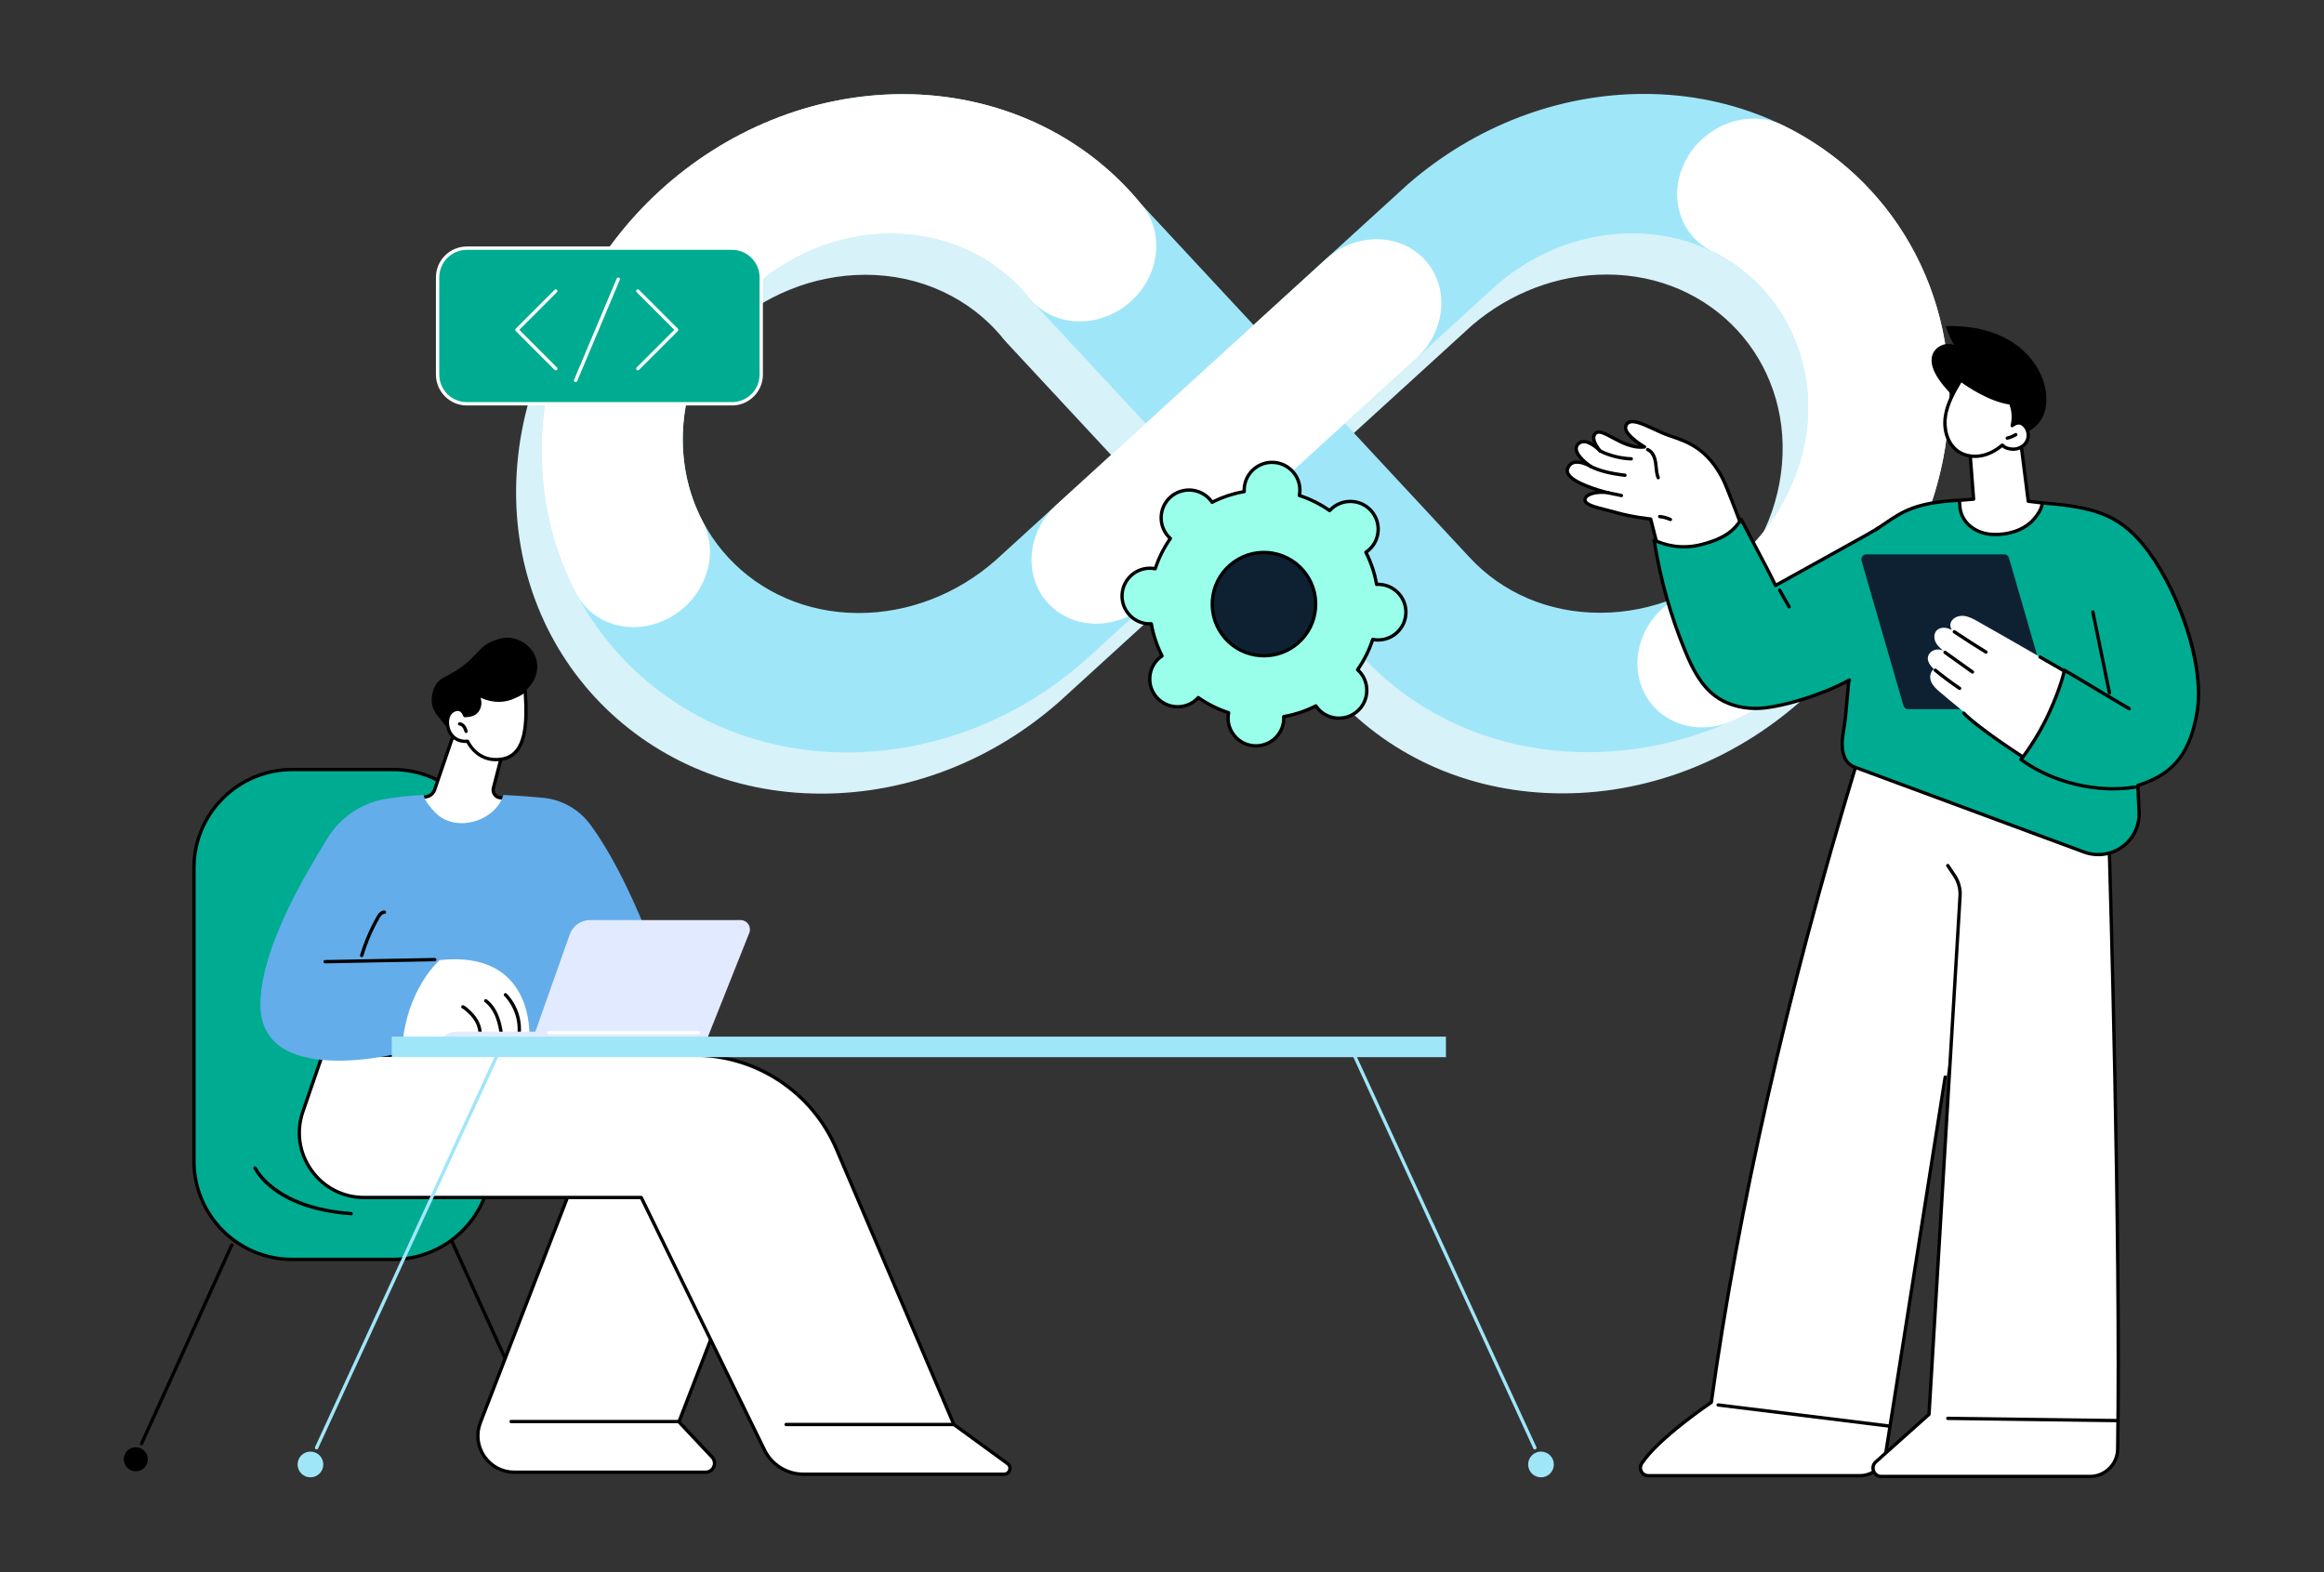 <?xml version="1.0" encoding="utf-8"?>
<!-- Generator: Adobe Illustrator 16.0.0, SVG Export Plug-In . SVG Version: 6.00 Build 0)  -->
<!DOCTYPE svg PUBLIC "-//W3C//DTD SVG 1.1//EN" "http://www.w3.org/Graphics/SVG/1.1/DTD/svg11.dtd">
<svg version="1.1" id="Layer_1" xmlns="http://www.w3.org/2000/svg" xmlns:xlink="http://www.w3.org/1999/xlink" x="0px" y="0px"
	 width="615px" height="416px" viewBox="0 0 615 416" enable-background="new 0 0 615 416" xml:space="preserve">
<rect x="0" y="0" width="615" height="416" fill="#333333" stroke="none"/>
<g>
	<g>
		<g>
			<g>
				<path fill="#FFFFFF" d="M266.962-153.173l-16.722,52.025c-1.911,5.944,0.956,12.41,6.535,14.74l29.515,12.331h-97.796
					c-9.489,0-16.181-9.709-13.156-19.093l19.36-60.068L266.962-153.173z"/>
				<path d="M286.29-73.671h-97.796c-4.508,0-8.654-2.145-11.376-5.882c-2.863-3.93-3.672-9.065-2.167-13.739l19.36-60.067
					c0.054-0.168,0.21-0.282,0.386-0.282l72.265,0.065c0.13,0,0.251,0.063,0.327,0.166c0.076,0.104,0.098,0.24,0.06,0.362
					l-16.724,52.023c-1.844,5.739,0.926,11.996,6.308,14.243l29.515,12.333c0.178,0.074,0.279,0.265,0.241,0.452
					C286.651-73.807,286.483-73.671,286.29-73.671z M194.992-152.83l-19.268,59.786c-1.429,4.429-0.663,9.294,2.048,13.016
					c2.568,3.522,6.476,5.548,10.722,5.548h95.777l-27.65-11.553c-5.767-2.41-8.738-9.101-6.766-15.239l16.553-51.495
					L194.992-152.83z"/>
			</g>
			<path d="M193.794-73.671c-4.507,0-8.653-2.145-11.376-5.882c-2.863-3.93-3.671-9.065-2.166-13.739l19.349-60.038
				c0.069-0.214,0.298-0.33,0.51-0.262c0.214,0.068,0.33,0.297,0.262,0.51l-19.35,60.038c-1.427,4.429-0.66,9.294,2.049,13.016
				c2.57,3.526,6.476,5.548,10.722,5.548c0.224,0,0.405,0.182,0.405,0.404C194.199-73.852,194.018-73.671,193.794-73.671z"/>
		</g>
		<g>
			<g>
				<path fill="#FFFFFF" d="M400.129-146.967H96.632c-4.451,0-8.134-3.052-8.564-7.095L67.555-346.34
					c-0.222-2.085,0.458-4.124,1.912-5.741c1.642-1.827,4.068-2.875,6.656-2.875H379.62c4.451,0,8.136,3.049,8.567,7.093
					l20.508,192.281c0.223,2.083-0.455,4.122-1.908,5.738C405.146-148.016,402.717-146.967,400.129-146.967z M76.123-354.146
					c-2.358,0-4.565,0.949-6.055,2.607c-1.297,1.442-1.905,3.259-1.707,5.112l20.51,192.282c0.388,3.629,3.723,6.369,7.76,6.369
					h303.497c2.359,0,4.565-0.952,6.055-2.608c1.299-1.443,1.904-3.262,1.707-5.113l-20.509-192.28
					c-0.388-3.629-3.724-6.368-7.762-6.368H76.123z"/>
			</g>
			<polygon fill="none" stroke="#E2EAFF" stroke-miterlimit="10" points="393.184,-167.255 102.933,-167.255 84.148,-335.468 
				374.401,-335.468 			"/>
			<path fill="#13B4E9" d="M226.629-340.219c-2.657,0-4.822-2.05-4.822-4.572c0-2.521,2.165-4.574,4.822-4.574
				c2.659,0,4.822,2.054,4.822,4.574C231.451-342.269,229.288-340.219,226.629-340.219z M226.629-348.554
				c-2.212,0-4.012,1.688-4.012,3.763c0,2.076,1.8,3.762,4.012,3.762c2.213,0,4.011-1.687,4.011-3.762
				C230.64-346.866,228.842-348.554,226.629-348.554z"/>
		</g>
		<g>
			<g>
				<g>
					<path fill="#FFFFFF" d="M126.718-201.69h58.859c2.125,0,3.685-1.74,3.466-3.866l-11.701-113.572
						c-0.22-2.124-2.139-3.862-4.263-3.862h-58.857c-2.126,0-3.685,1.739-3.466,3.862l11.701,113.572
						C122.675-203.43,124.591-201.69,126.718-201.69z"/>
					<path fill="#00AC91" d="M185.577-201.286h-58.859c-2.332,0-4.425-1.896-4.665-4.229l-11.701-113.573
						c-0.119-1.145,0.224-2.229,0.963-3.049c0.733-0.812,1.766-1.26,2.906-1.26h58.857c2.333,0,4.425,1.896,4.667,4.226
						l11.7,113.573c0.118,1.147-0.223,2.231-0.961,3.049C187.749-201.734,186.716-201.286,185.577-201.286z M114.221-322.586
						c-0.907,0-1.726,0.353-2.305,0.994c-0.584,0.645-0.854,1.506-0.758,2.422l11.701,113.573c0.198,1.931,1.93,3.501,3.859,3.501
						h58.859c0.906,0,1.727-0.354,2.304-0.995c0.583-0.648,0.853-1.508,0.759-2.424l-11.701-113.573
						c-0.199-1.93-1.931-3.499-3.86-3.499H114.221z"/>
				</g>
				<g>
					<path fill="#FFFFFF" d="M129.505-208.906h51.799c1.607,0,2.786-1.314,2.622-2.923l-10.666-103.519
						c-0.166-1.606-1.618-2.923-3.225-2.923h-51.799c-1.607,0-2.788,1.316-2.622,2.923l10.665,103.519
						C126.446-210.221,127.896-208.906,129.505-208.906z"/>
					<path fill="#13B4E9" d="M181.304-208.501h-51.799c-1.813,0-3.441-1.474-3.627-3.286l-10.666-103.519
						c-0.093-0.897,0.174-1.743,0.752-2.384c0.574-0.635,1.38-0.987,2.271-0.987h51.799c1.813,0,3.44,1.477,3.627,3.287
						l10.666,103.52c0.092,0.897-0.175,1.742-0.752,2.382C183.002-208.851,182.194-208.501,181.304-208.501z M118.236-317.865
						c-0.657,0-1.252,0.256-1.67,0.719c-0.422,0.468-0.617,1.092-0.547,1.756l10.665,103.52c0.145,1.412,1.411,2.56,2.822,2.56
						h51.799c0.658,0,1.251-0.256,1.669-0.72c0.422-0.468,0.618-1.091,0.548-1.757l-10.665-103.519
						c-0.145-1.413-1.411-2.56-2.822-2.56H118.236z"/>
				</g>
				<path fill="#13B4E9" d="M150.953-312.271H137.72c-0.224,0-0.404-0.18-0.404-0.404c0-0.225,0.18-0.406,0.404-0.406h13.233
					c0.223,0,0.405,0.181,0.405,0.406C151.358-312.451,151.176-312.271,150.953-312.271z"/>
			</g>
			<g>
				<g>
					<polygon fill="#FFFFFF" points="175.193,-241.784 128.84,-241.784 122.998,-298.486 169.352,-298.486 					"/>
					<path fill="#0E2133" d="M175.193-241.38H128.84c-0.207,0-0.381-0.156-0.402-0.362l-5.843-56.702
						c-0.012-0.116,0.026-0.228,0.102-0.315c0.077-0.083,0.186-0.132,0.301-0.132h46.354c0.207,0,0.381,0.155,0.402,0.363
						l5.842,56.702c0.012,0.116-0.026,0.226-0.102,0.314C175.417-241.426,175.308-241.38,175.193-241.38z M129.206-242.19h45.537
						l-5.758-55.892h-45.539L129.206-242.19z"/>
				</g>
				<path fill="#13B4E9" d="M149.34-304.176h-26.97c-0.224,0-0.404-0.18-0.404-0.404s0.18-0.405,0.404-0.405h26.97
					c0.223,0,0.405,0.181,0.405,0.405S149.563-304.176,149.34-304.176z"/>
				<path fill="#00AC91" d="M174.725-237.423h-10.679c-0.224,0-0.405-0.181-0.405-0.406c0-0.223,0.181-0.404,0.405-0.404h10.679
					c0.225,0,0.406,0.181,0.406,0.404C175.131-237.604,174.95-237.423,174.725-237.423z"/>
			</g>
			<g>
				<path fill="#A0E6F9" d="M169.352-222.2c-0.356-3.459-3.451-6.266-6.91-6.266h-18.104c-3.461,0-5.978,2.807-5.622,6.266
					c0.357,3.46,3.452,6.266,6.912,6.266h18.104C167.193-215.934,169.708-218.74,169.352-222.2z"/>
			</g>
		</g>
		<g>
			<g>
				<g>
					<path fill="#FFFFFF" d="M303.173-200.62h58.857c2.126,0,3.685-1.738,3.466-3.863l-11.7-113.572
						c-0.22-2.125-2.138-3.864-4.264-3.864h-58.857c-2.126,0-3.686,1.739-3.465,3.864l11.698,113.572
						C299.128-202.358,301.048-200.62,303.173-200.62z"/>
					<path d="M362.03-200.214h-58.857c-2.333,0-4.427-1.896-4.667-4.228l-11.7-113.57c-0.119-1.148,0.225-2.231,0.962-3.049
						c0.736-0.814,1.767-1.262,2.907-1.262h58.857c2.332,0,4.426,1.896,4.666,4.227l11.701,113.572
						c0.119,1.148-0.223,2.23-0.962,3.049C364.202-200.662,363.17-200.214,362.03-200.214z M290.675-321.514
						c-0.908,0-1.727,0.352-2.305,0.995c-0.583,0.646-0.854,1.507-0.758,2.422l11.7,113.572c0.199,1.93,1.931,3.5,3.86,3.5h58.857
						c0.907,0,1.727-0.352,2.305-0.994c0.583-0.648,0.854-1.507,0.758-2.424l-11.7-113.57c-0.2-1.931-1.931-3.501-3.86-3.501
						H290.675z"/>
				</g>
				<g>
					<path fill="#FFFFFF" d="M305.956-207.832h51.802c1.606,0,2.787-1.316,2.622-2.923l-10.665-103.519
						c-0.167-1.609-1.618-2.923-3.226-2.923h-51.8c-1.607,0-2.786,1.313-2.621,2.923l10.666,103.519
						C302.898-209.148,304.351-207.832,305.956-207.832z"/>
					<path d="M357.758-207.428h-51.802c-1.813,0-3.438-1.474-3.626-3.287l-10.664-103.517c-0.092-0.898,0.175-1.742,0.752-2.385
						c0.575-0.635,1.382-0.986,2.271-0.986h51.8c1.813,0,3.441,1.474,3.629,3.287l10.665,103.519
						c0.091,0.897-0.178,1.743-0.754,2.383C359.455-207.777,358.65-207.428,357.758-207.428z M294.689-316.792
						c-0.658,0-1.251,0.254-1.668,0.718c-0.423,0.47-0.618,1.093-0.551,1.758l10.667,103.519c0.145,1.412,1.409,2.56,2.818,2.56
						h51.802c0.658,0,1.25-0.256,1.67-0.719c0.423-0.468,0.617-1.092,0.548-1.759l-10.664-103.517
						c-0.145-1.413-1.412-2.561-2.822-2.561H294.689z"/>
				</g>
				<path d="M327.407-311.197h-13.235c-0.223,0-0.406-0.183-0.406-0.405c0-0.224,0.184-0.404,0.406-0.404h13.235
					c0.225,0,0.405,0.18,0.405,0.404C327.813-311.38,327.632-311.197,327.407-311.197z"/>
			</g>
			<g>
				<path fill="#A0E6F9" d="M345.807-221.128c-0.355-3.46-3.452-6.264-6.911-6.264h-18.104c-3.461,0-5.977,2.804-5.622,6.264
					c0.357,3.459,3.452,6.266,6.911,6.266h18.106C343.646-214.862,346.163-217.669,345.807-221.128z"/>
			</g>
			<g>
				<polygon fill="#D7F2F9" points="321.06,-285.762 303.314,-285.762 301.487,-303.509 319.232,-303.509 				"/>
				<polygon fill="#D7F2F9" points="344.342,-285.762 326.597,-285.762 324.77,-303.509 342.515,-303.509 				"/>
				<polygon fill="#13B4E9" points="323.372,-263.318 305.628,-263.318 303.799,-281.063 321.544,-281.063 				"/>
				<polygon fill="#D7F2F9" points="346.654,-263.318 328.91,-263.318 327.081,-281.063 344.826,-281.063 				"/>
			</g>
			<g>
				<path fill="#13B4E9" d="M347.863-251.188h-41.027c-0.225,0-0.404-0.181-0.404-0.405c0-0.223,0.18-0.405,0.404-0.405h41.027
					c0.223,0,0.404,0.182,0.404,0.405C348.268-251.369,348.086-251.188,347.863-251.188z"/>
				<path fill="#13B4E9" d="M325.442-242.829h-17.746c-0.224,0-0.404-0.182-0.404-0.404c0-0.225,0.181-0.406,0.404-0.406h17.746
					c0.224,0,0.403,0.181,0.403,0.406C325.846-243.011,325.666-242.829,325.442-242.829z"/>
				<path fill="#13B4E9" d="M331.84-234.472h-23.28c-0.226,0-0.407-0.18-0.407-0.404c0-0.224,0.182-0.405,0.407-0.405h23.28
					c0.225,0,0.406,0.181,0.406,0.405C332.246-234.652,332.064-234.472,331.84-234.472z"/>
			</g>
		</g>
		<g>
			<g>
				<g>
					<path fill="#FFFFFF" d="M215.018-201.69h58.858c2.124,0,3.686-1.74,3.466-3.866l-11.701-113.572
						c-0.219-2.124-2.138-3.862-4.264-3.862h-58.856c-2.126,0-3.684,1.739-3.466,3.862l11.701,113.572
						C210.975-203.43,212.892-201.69,215.018-201.69z"/>
					<path fill="#00AC91" d="M273.874-201.286h-58.856c-2.332,0-4.424-1.896-4.665-4.229l-11.701-113.573
						c-0.117-1.147,0.224-2.229,0.963-3.049c0.734-0.812,1.764-1.26,2.906-1.26h58.856c2.334,0,4.427,1.896,4.666,4.226
						l11.703,113.573c0.117,1.147-0.225,2.231-0.965,3.049C276.048-201.734,275.016-201.286,273.874-201.286z M202.521-322.586
						c-0.908,0-1.727,0.353-2.304,0.994c-0.584,0.645-0.854,1.506-0.758,2.422l11.699,113.573c0.2,1.931,1.932,3.501,3.86,3.501
						h58.856c0.911,0,1.729-0.354,2.307-0.995c0.583-0.648,0.852-1.508,0.759-2.424l-11.703-113.573
						c-0.195-1.93-1.929-3.499-3.859-3.499H202.521z"/>
				</g>
				<g>
					<path fill="#FFFFFF" d="M217.805-208.906h51.799c1.609,0,2.787-1.314,2.621-2.923l-10.664-103.519
						c-0.166-1.606-1.615-2.923-3.224-2.923h-51.802c-1.604,0-2.786,1.316-2.621,2.923l10.665,103.519
						C214.745-210.221,216.196-208.906,217.805-208.906z"/>
					<path fill="#13B4E9" d="M269.604-208.501h-51.8c-1.813,0-3.439-1.474-3.626-3.286l-10.666-103.519
						c-0.093-0.897,0.176-1.743,0.752-2.384c0.574-0.635,1.382-0.987,2.271-0.987h51.802c1.813,0,3.438,1.477,3.627,3.287
						l10.664,103.52c0.094,0.897-0.176,1.742-0.753,2.382C271.301-208.851,270.494-208.501,269.604-208.501z M206.535-317.865
						c-0.658,0-1.25,0.256-1.668,0.719c-0.424,0.468-0.618,1.092-0.548,1.756l10.666,103.52c0.143,1.412,1.41,2.56,2.82,2.56h51.8
						c0.658,0,1.253-0.256,1.671-0.72c0.422-0.468,0.615-1.091,0.55-1.757l-10.666-103.519c-0.145-1.413-1.411-2.56-2.821-2.56
						H206.535z"/>
				</g>
				<path fill="#00AC91" d="M239.253-312.271h-13.234c-0.223,0-0.404-0.18-0.404-0.404c0-0.225,0.182-0.406,0.404-0.406h13.234
					c0.224,0,0.404,0.181,0.404,0.406C239.657-312.451,239.477-312.271,239.253-312.271z"/>
			</g>
			<g>
				<path fill="#A0E6F9" d="M257.652-222.2c-0.356-3.459-3.451-6.266-6.911-6.266h-18.104c-3.46,0-5.978,2.807-5.621,6.266
					c0.357,3.46,3.451,6.266,6.913,6.266h18.103C255.491-215.934,258.008-218.74,257.652-222.2z"/>
			</g>
			<g>
				<path fill="#99FFEB" d="M227.925-280.252c0.355,3.456-2.156,6.256-5.61,6.256c-3.457,0-6.546-2.8-6.902-6.256
					c-0.356-3.455,2.156-6.258,5.611-6.258C224.479-286.511,227.569-283.708,227.925-280.252z"/>
				<g>
					<path fill="#00AC91" d="M256.75-283.102h-4.287c-0.224,0-0.403-0.181-0.403-0.406c0-0.224,0.18-0.404,0.403-0.404h4.287
						c0.225,0,0.406,0.18,0.406,0.404C257.156-283.283,256.975-283.102,256.75-283.102z"/>
					<path fill="#00AC91" d="M246.677-283.102h-15.769c-0.226,0-0.405-0.181-0.405-0.406c0-0.224,0.18-0.404,0.405-0.404h15.769
						c0.226,0,0.405,0.18,0.405,0.404C247.082-283.283,246.902-283.102,246.677-283.102z"/>
					<path fill="#00AC91" d="M254.809-276.479h-23.217c-0.225,0-0.406-0.181-0.406-0.406c0-0.222,0.182-0.404,0.406-0.404h23.217
						c0.223,0,0.405,0.182,0.405,0.404C255.214-276.661,255.031-276.479,254.809-276.479z"/>
				</g>
			</g>
			<g>
				<path fill="#CAFCF2" d="M225.829-300.081c0.356,3.455-2.156,6.257-5.611,6.257c-3.456,0-6.545-2.802-6.903-6.257
					c-0.355-3.457,2.158-6.258,5.611-6.258C222.384-306.339,225.475-303.537,225.829-300.081z"/>
				<g>
					<path fill="#00AC91" d="M254.655-302.932h-4.286c-0.226,0-0.406-0.182-0.406-0.404c0-0.223,0.181-0.406,0.406-0.406h4.286
						c0.223,0,0.404,0.183,0.404,0.406C255.06-303.114,254.878-302.932,254.655-302.932z"/>
					<path fill="#00AC91" d="M244.582-302.932h-15.77c-0.224,0-0.404-0.182-0.404-0.404c0-0.223,0.181-0.406,0.404-0.406h15.77
						c0.225,0,0.404,0.183,0.404,0.406C244.986-303.114,244.807-302.932,244.582-302.932z"/>
					<path fill="#00AC91" d="M252.711-296.308h-23.218c-0.223,0-0.404-0.183-0.404-0.406s0.182-0.404,0.404-0.404h23.218
						c0.225,0,0.406,0.181,0.406,0.404S252.936-296.308,252.711-296.308z"/>
				</g>
			</g>
			<g>
				<polygon fill="#A0E6F9" points="261.634,-252.871 240.125,-252.871 239.262,-261.268 260.769,-261.268 				"/>
				<g>
					<polygon fill="#FFFFFF" points="240.125,-252.871 218.618,-252.871 217.752,-261.268 239.262,-261.268 					"/>
					<path d="M240.125-252.466h-21.507c-0.208,0-0.382-0.157-0.403-0.363l-0.866-8.397c-0.011-0.114,0.026-0.228,0.102-0.312
						c0.078-0.086,0.188-0.134,0.302-0.134h21.51c0.206,0,0.381,0.157,0.4,0.363l0.867,8.397c0.012,0.113-0.024,0.228-0.104,0.313
						C240.35-252.515,240.241-252.466,240.125-252.466z M218.983-253.276h20.693l-0.781-7.587h-20.693L218.983-253.276z"/>
				</g>
			</g>
			<g>
				<polygon fill="#A0E6F9" points="263.019,-239.434 241.51,-239.434 240.645,-247.833 262.152,-247.833 				"/>
				<g>
					<polygon fill="#FFFFFF" points="241.51,-239.434 220.002,-239.434 219.138,-247.833 240.645,-247.833 					"/>
					<path d="M241.51-239.03h-21.508c-0.208,0-0.382-0.157-0.403-0.362l-0.863-8.399c-0.013-0.115,0.024-0.228,0.101-0.313
						c0.077-0.085,0.186-0.135,0.302-0.135h21.507c0.208,0,0.383,0.158,0.402,0.364l0.867,8.4c0.01,0.113-0.024,0.227-0.104,0.313
						C241.734-239.078,241.626-239.03,241.51-239.03z M220.368-239.839h20.695l-0.784-7.589h-20.694L220.368-239.839z"/>
				</g>
			</g>
		</g>
	</g>
	<g>
		<g>
			<g>
				<g>
					<g>
						<g>
							<path fill="#FFFFFF" d="M-20.492-48.304c22.047,2.686,34.977,15.365,34.977,15.365l14.652,9.668
								c2.163,1.446,1.139,4.821-1.463,4.821H4.67c-4.044,0-7.978-1.327-11.196-3.776L-20.603-32.94
								c-2.965-2.255-4.091-6.197-2.767-9.681L-20.492-48.304z"/>
							<path d="M27.674-18.044H4.67c-4.108,0-8.171-1.371-11.441-3.86l-14.076-10.713c-3.087-2.349-4.279-6.522-2.902-10.146
								c0.005-0.015,0.011-0.027,0.017-0.04l2.879-5.682c0.076-0.151,0.238-0.24,0.41-0.218
								c21.424,2.608,34.469,14.769,35.181,15.448l14.623,9.646c1.138,0.762,1.617,2.1,1.218,3.41
								C30.184-18.89,29.041-18.044,27.674-18.044z M-22.998-42.457c-1.239,3.287-0.155,7.067,2.642,9.194L-6.281-22.55
								c3.13,2.383,7.019,3.695,10.951,3.695h23.003c1.218,0,1.91-0.851,2.132-1.58c0.222-0.729,0.12-1.821-0.894-2.499
								l-14.65-9.667c-0.022-0.015-0.042-0.03-0.06-0.049c-0.129-0.123-12.985-12.508-34.461-15.216L-22.998-42.457z"/>
						</g>
						<path fill="#00AC91" d="M37.892-203.727l45.713,3.221L16.086-31.998c0,0-19.515-0.549-37.467-15.854L37.892-203.727z"/>
					</g>
					<g>
						<g>
							<path fill="#FFFFFF" d="M122.411-24.473c2.585,2.08,1,6.023-2.422,6.023H79.653c-4.388,0-8.072-3.067-8.545-7.117
								l-0.694-6.583c19.329-5.511,38.292-2.977,38.292-2.977L122.411-24.473z"/>
							<path d="M119.989-18.044H79.653c-4.603,0-8.449-3.214-8.947-7.475l-0.694-6.589c-0.022-0.197,0.102-0.378,0.29-0.432
								c19.19-5.471,38.266-3.014,38.456-2.988c0.072,0.01,0.138,0.036,0.196,0.081l13.705,10.654
								c0.001,0.001,0.004,0.003,0.005,0.005c1.283,1.03,1.751,2.604,1.223,4.104C123.321-19.082,121.792-18.044,119.989-18.044z
								 M70.853-31.854l0.659,6.247c0.45,3.847,3.95,6.753,8.142,6.753h40.335c1.455,0,2.685-0.824,3.134-2.101
								c0.41-1.163,0.042-2.39-0.962-3.199l-13.616-10.585C106.992-34.928,89.018-36.946,70.853-31.854z"/>
						</g>
						<path fill="#00AC91" d="M27.931-179.113c-2.417-4.406-3.153-9.433-2.092-14.27l1.565-7.122l39.689,4.479l24.672,57.967
							c3.411,6.893,5.662,14.224,6.674,21.738l10.985,81.479c0,0-19.863,3.137-39.416,3.331L56.144-126.38L27.931-179.113z"/>
						<path fill="#FFFFFF" d="M74.04-178.849c-0.15,0-0.296-0.084-0.366-0.23l-5.889-12.388c-0.095-0.2-0.009-0.442,0.192-0.538
							c0.202-0.098,0.443-0.011,0.539,0.192l5.89,12.386c0.096,0.203,0.01,0.443-0.192,0.54
							C74.157-178.86,74.099-178.849,74.04-178.849z"/>
						<path fill="#FFFFFF" d="M54.535-129.383c-0.146,0-0.286-0.077-0.358-0.213l-18.22-34.056
							c-0.106-0.197-0.032-0.443,0.166-0.547c0.197-0.106,0.442-0.032,0.548,0.165l18.22,34.055c0.106,0.198,0.032,0.44-0.166,0.548
							C54.665-129.398,54.598-129.383,54.535-129.383z"/>
					</g>
				</g>
				<g>
					<g>
						<path fill="#FFFFFF" d="M109.252-232.547c-2.018-5.402-6.89-16.011-17.917-23.776c-5.126-3.613-9.743-5.27-12.867-6.429
							c-13.576-5.031-25.945-4.75-33.025-3.256c-0.194,0.394-1.804,0.398-1.997,0.79c-5.293,10.79-9.17,21.876-14.463,32.67
							C55.739-232.547,82.495-232.547,109.252-232.547z"/>
						<path d="M109.252-232.144h-80.27c-0.139,0-0.269-0.071-0.343-0.19c-0.074-0.118-0.082-0.267-0.02-0.391
							c2.639-5.384,4.965-10.937,7.217-16.304c2.258-5.388,4.592-10.958,7.246-16.367c0.183-0.372,0.688-0.481,1.273-0.612
							c0.238-0.052,0.631-0.14,0.742-0.213c0.058-0.094,0.152-0.159,0.259-0.182c3.649-0.771,16.833-2.812,33.25,3.272l0.263,0.097
							c3.053,1.129,7.668,2.838,12.697,6.379c10.224,7.2,15.466,17.006,18.063,23.967c0.047,0.124,0.03,0.264-0.046,0.372
							C109.509-232.208,109.385-232.144,109.252-232.144z M29.63-232.953h79.034c-2.625-6.811-7.772-16.144-17.564-23.04
							c-4.941-3.48-9.317-5.1-12.51-6.282l-0.264-0.098c-16.009-5.933-28.881-4.047-32.662-3.268
							c-0.241,0.228-0.66,0.319-1.133,0.425c-0.235,0.05-0.622,0.137-0.738,0.21c-2.636,5.378-4.961,10.923-7.209,16.289
							C34.409-243.529,32.164-238.174,29.63-232.953z M43.778-264.994L43.778-264.994L43.778-264.994z"/>
					</g>
					<g>
						<rect x="12.248" y="-234.82" fill="#FFFFFF" width="139.875" height="42.358"/>
						<path d="M152.123-192.057h-80.35c-0.225,0-0.406-0.182-0.406-0.405c0-0.225,0.181-0.405,0.406-0.405h79.945v-41.549H12.653
							v41.549h14.199c0.223,0,0.404,0.18,0.404,0.405c0,0.223-0.181,0.405-0.404,0.405H12.248c-0.224,0-0.405-0.182-0.405-0.405
							v-42.358c0-0.223,0.181-0.405,0.405-0.405h139.875c0.223,0,0.405,0.182,0.405,0.405v42.358
							C152.528-192.239,152.346-192.057,152.123-192.057z"/>
						<g>
							<rect x="25.275" y="-225.831" width="20.754" height="24.379"/>
							<path d="M46.029-201.047H25.275c-0.223,0-0.405-0.18-0.405-0.404v-24.379c0-0.223,0.182-0.404,0.405-0.404h20.754
								c0.224,0,0.405,0.181,0.405,0.404v24.379C46.434-201.228,46.252-201.047,46.029-201.047z M25.68-201.857h19.942v-23.568
								H25.68V-201.857z"/>
						</g>
						<rect x="56.532" y="-225.831" fill="#5479F7" width="20.755" height="24.379"/>
						<rect x="87.79" y="-225.831" fill="#E2EAFF" width="20.753" height="24.379"/>
						<g>
							<rect x="119.296" y="-225.831" fill="#FFFFFF" width="20.753" height="24.379"/>
							<path d="M140.049-201.047h-20.753c-0.224,0-0.405-0.18-0.405-0.404v-24.379c0-0.223,0.181-0.404,0.405-0.404h20.753
								c0.224,0,0.405,0.181,0.405,0.404v24.379C140.454-201.228,140.273-201.047,140.049-201.047z M119.7-201.857h19.944v-23.568
								H119.7V-201.857z"/>
						</g>
					</g>
					<g>
						<g>
							<path fill="#FFFFFF" d="M92.312-192.462c-0.236,1.431,2.559,3.485,5.244,4.35c4.097,1.319,9.071,0.172,12.404-2.869
								c1.406-1.281,2.09-2.828,2.803-4.292c1.716-3.532,1.471-6.524-0.491-6.083c0,0-0.147-4.632-4.709-1.727
								c0,0-1.765-2.834-5.2,0.845c-0.498-0.129-1.274-0.248-2.121-0.006c-0.86,0.248-1.509,0.789-2.954,2.645
								c-0.701,0.9-1.589,2.113-2.543,3.613c-0.375,0.448-0.891,1.098-1.46,1.915C92.667-193.185,92.357-192.741,92.312-192.462z"/>
							<path d="M101.086-187.168c-1.251,0-2.488-0.181-3.655-0.558c-2.512-0.81-5.828-2.929-5.519-4.802
								c0.062-0.369,0.368-0.811,1.039-1.774c0.464-0.666,0.957-1.313,1.465-1.924c0.796-1.25,1.654-2.47,2.552-3.622
								c1.458-1.874,2.167-2.499,3.162-2.784c0.66-0.19,1.364-0.208,2.101-0.054c1.288-1.329,2.527-1.943,3.667-1.832
								c0.868,0.083,1.453,0.569,1.759,0.902c1.457-0.857,2.653-1.051,3.553-0.575c1.007,0.531,1.324,1.735,1.424,2.389
								c0.001,0,0.001,0,0.003,0c0.482,0,0.894,0.19,1.188,0.561c0.849,1.072,0.568,3.541-0.698,6.145l-0.153,0.316
								c-0.677,1.403-1.378,2.854-2.74,4.097C107.749-188.417,104.367-187.168,101.086-187.168z M101.261-201.98
								c-0.313,0-0.617,0.042-0.908,0.126c-0.711,0.205-1.276,0.615-2.747,2.503c-0.886,1.139-1.735,2.345-2.522,3.583
								c-0.009,0.014-0.019,0.029-0.031,0.042c-0.499,0.598-0.982,1.232-1.438,1.887c-0.506,0.728-0.873,1.254-0.904,1.442l0,0
								c-0.178,1.083,2.329,3.05,4.968,3.9c3.959,1.274,8.784,0.155,12.007-2.785c1.247-1.137,1.913-2.517,2.557-3.851l0.154-0.317
								c1.244-2.556,1.339-4.596,0.792-5.286c-0.12-0.151-0.336-0.337-0.831-0.225c-0.116,0.026-0.24-0.002-0.335-0.077
								c-0.095-0.072-0.153-0.184-0.158-0.304c-0.001-0.016-0.069-1.625-1.037-2.134c-0.678-0.359-1.735-0.105-3.049,0.734
								c-0.091,0.059-0.202,0.075-0.307,0.052s-0.197-0.087-0.254-0.181c-0.019-0.029-0.495-0.758-1.41-0.844
								c-0.907-0.081-2.004,0.522-3.149,1.752c-0.102,0.108-0.254,0.152-0.397,0.116C101.918-201.936,101.584-201.98,101.261-201.98
								z M92.312-192.462h0.003H92.312z"/>
						</g>
						<path d="M98.847-191.904c-0.07,0-0.14-0.017-0.206-0.057c-0.192-0.114-0.255-0.362-0.142-0.554
							c1.344-2.265,2.591-4.619,3.707-7.002c0.212-0.454,0.378-0.83,0.42-1.227c0.044-0.395-0.068-0.765-0.292-0.966
							c-0.166-0.15-0.18-0.404-0.031-0.572c0.149-0.166,0.405-0.179,0.572-0.03c0.421,0.376,0.629,0.997,0.556,1.659
							c-0.061,0.558-0.3,1.068-0.493,1.48c-1.126,2.405-2.387,4.783-3.742,7.07C99.121-191.974,98.986-191.904,98.847-191.904z"/>
						<path d="M103.327-191.687c-0.064,0-0.129-0.016-0.19-0.048c-0.198-0.106-0.272-0.349-0.166-0.546l3.962-7.438
							c0.271-0.506,0.55-1.031,0.657-1.577c0.108-0.548,0.01-1.071-0.265-1.402c-0.142-0.172-0.117-0.427,0.055-0.569
							c0.174-0.142,0.428-0.118,0.57,0.055c0.433,0.523,0.59,1.278,0.434,2.075c-0.13,0.661-0.438,1.24-0.736,1.799l-3.963,7.436
							C103.612-191.765,103.471-191.687,103.327-191.687z"/>
						<path d="M108.038-191.659c-0.075,0-0.15-0.022-0.218-0.064c-0.188-0.122-0.244-0.37-0.122-0.558
							c1.835-2.867,3.24-5.979,4.173-9.247c0.062-0.216,0.289-0.338,0.501-0.278c0.215,0.061,0.341,0.284,0.279,0.5
							c-0.956,3.345-2.393,6.528-4.272,9.461C108.302-191.725,108.171-191.659,108.038-191.659z"/>
					</g>
					<g>
						<path fill="#FFFFFF" d="M18.062-201.628c0,0,3.609,10.454,10.671,11.706c0,0,3.925,1.276,5.607,0.195
							c0,0,2.683,2.007,4.457-0.195c0,0,5.561,3.56,8.38-2.54h-2.82l-3.923-3.8c0,0,10.311,1.011,10.821-2.821
							c0.365-2.749-13.186-2.545-13.186-2.545H18.062z"/>
						<path d="M25.486-190.822c-0.076,0-0.15-0.02-0.218-0.064c-4.981-3.185-7.484-10.308-7.588-10.609
							c-0.042-0.124-0.023-0.26,0.053-0.367c0.076-0.107,0.199-0.169,0.329-0.169H38.07c1.153-0.018,11.384-0.11,13.252,1.99
							c0.268,0.3,0.383,0.649,0.336,1.013c-0.458,3.449-7.334,3.413-10.165,3.253l2.757,2.753h2.653
							c0.223,0,0.404,0.184,0.404,0.405c0,0.225-0.181,0.405-0.404,0.405h-2.82c-0.107,0-0.209-0.041-0.285-0.116l-3.651-3.647
							c-0.12-0.122-0.152-0.304-0.078-0.459c0.072-0.154,0.23-0.248,0.404-0.229c2.761,0.268,10.006,0.351,10.381-2.471
							c0.012-0.087,0.008-0.208-0.136-0.37c-1.375-1.544-9.591-1.765-12.642-1.717H18.65c0.684,1.717,3.079,7.11,7.054,9.651
							c0.188,0.123,0.244,0.375,0.123,0.563C25.749-190.887,25.619-190.822,25.486-190.822z"/>
						<path d="M39.03-189.49c-0.065,0-0.132-0.016-0.194-0.051c-2.143-1.182-4.067-2.83-5.564-4.768
							c-0.138-0.175-0.105-0.429,0.072-0.567c0.177-0.136,0.43-0.104,0.568,0.072c1.431,1.849,3.268,3.423,5.315,4.556
							c0.195,0.107,0.267,0.352,0.159,0.548C39.313-189.567,39.174-189.49,39.03-189.49z"/>
						<path d="M34.529-189.235c-0.07,0-0.14-0.019-0.204-0.056c-2.002-1.179-3.753-2.698-5.2-4.514
							c-0.139-0.175-0.11-0.43,0.064-0.569c0.175-0.139,0.431-0.109,0.57,0.065c1.386,1.739,3.06,3.193,4.977,4.32
							c0.192,0.114,0.256,0.361,0.144,0.554C34.803-189.307,34.669-189.235,34.529-189.235z"/>
						<path d="M29.307-189.374c-0.075,0-0.152-0.022-0.22-0.065c-1.953-1.268-3.626-2.986-4.841-4.975
							c-0.116-0.189-0.057-0.438,0.135-0.556c0.191-0.116,0.439-0.056,0.556,0.134c1.151,1.884,2.739,3.514,4.591,4.716
							c0.186,0.123,0.24,0.371,0.118,0.561C29.57-189.439,29.439-189.374,29.307-189.374z"/>
					</g>
					<g>
						<path fill="#FFFFFF" d="M42.82-201.452H17.756c0,0-6.294-20.294-6.69-33.564c-0.397-13.266,15.469-26.843,34.377-30.992
							l7.811,13.982l-15.601,15.327c-1.104,1.084-1.582,2.656-1.267,4.173L42.82-201.452z"/>
						<path d="M42.82-201.047H17.756c-0.178,0-0.334-0.116-0.386-0.283c-0.064-0.204-6.314-20.5-6.71-33.673
							c-0.192-6.452,3.433-13.29,10.207-19.255c6.6-5.813,15.383-10.141,24.729-12.195c0.214-0.049,0.433,0.091,0.481,0.309
							c0.048,0.22-0.09,0.434-0.308,0.483c-19.292,4.232-34.677,17.975-34.299,30.635c0.366,12.212,5.828,30.66,6.586,33.169h24.266
							l-6.334-30.588c-0.342-1.658,0.174-3.355,1.38-4.542l15.601-15.326c0.16-0.157,0.416-0.156,0.573,0.004
							c0.157,0.16,0.155,0.415-0.005,0.572L37.936-236.41c-1.01,0.993-1.442,2.414-1.154,3.8l6.435,31.076
							c0.024,0.12-0.007,0.242-0.083,0.338C43.058-201.102,42.941-201.047,42.82-201.047z"/>
					</g>
				</g>
				<g>
					<path d="M86.81-289.055c0.927-2.189,0.994-4.862-0.34-6.83c-1.524-2.248-4.387-3.586-7.102-3.489
						c-5.818,0.21-5.211,2.909-8.249,4.584c-2.043,1.128-3.079-1.458-6.578,1.543c-3.049,2.615-1.991,8.039-0.154,11.609
						c1.837,3.571,5.802,6.054,9.807,5.758c3.077-0.228,5.988-2.225,7.332-4.998c0.772-1.594,0.815-2.424,2.087-3.703
						C84.91-285.882,86.089-287.351,86.81-289.055z"/>
					<g>
						<path fill="#FFFFFF" d="M82.206-270.979c-0.17,0.338-4.599,7.061-4.599,7.061s4.352,2.886,2.3,5.145
							c-2.053,2.263-10.181-1.248-12.814-6.925l6.522-10.158L82.206-270.979z"/>
						<path d="M77.928-257.673c-0.309,0-0.639-0.026-0.989-0.08c-3.495-0.533-8.27-3.587-10.211-7.774
							c-0.058-0.126-0.049-0.272,0.026-0.39l6.522-10.157c0.116-0.181,0.352-0.24,0.542-0.134l8.589,4.878
							c0.188,0.107,0.258,0.342,0.162,0.532c-0.159,0.32-3.343,5.162-4.408,6.778c0.741,0.554,2.483,2.015,2.682,3.609
							c0.089,0.706-0.126,1.35-0.636,1.913C79.709-257.952,78.931-257.673,77.928-257.673z M67.555-265.67
							c1.867,3.791,6.348,6.634,9.504,7.118c1.191,0.18,2.096,0.004,2.548-0.493c0.348-0.384,0.49-0.799,0.432-1.268
							c-0.168-1.348-1.975-2.818-2.657-3.27c-0.185-0.123-0.236-0.374-0.112-0.559c1.508-2.292,3.693-5.623,4.371-6.692
							l-7.892-4.482L67.555-265.67z"/>
					</g>
					<g>
						<path fill="#FFFFFF" d="M73.191-273.292c0,0,4.912,7.479,12.054,4.402c5.57-2.4-1.784-16.651-2.682-17.956
							c0,0-3.618,1.837-6.303,1.148c-2.685-0.688-4.448-2.221-5.979-0.306s4.787,5.323,1.531,7.353c0,0-4.058-2.145-5.552,0.536
							C64.768-275.435,70.204-271.644,73.191-273.292z"/>
						<path d="M81.82-267.747c-4.659,0-7.927-3.919-8.759-5.032c-1.969,0.824-4.634-0.195-6.186-1.753
							c-1.234-1.24-1.596-2.654-0.968-3.78c1.272-2.285,4.279-1.578,5.876-0.808c0.318-0.234,0.5-0.488,0.553-0.772
							c0.142-0.76-0.601-1.753-1.32-2.711c-0.945-1.26-1.922-2.563-1.05-3.652c1.315-1.646,2.867-1.065,4.51-0.455
							c0.592,0.22,1.205,0.446,1.885,0.622c2.5,0.642,5.986-1.1,6.02-1.116c0.182-0.091,0.401-0.036,0.518,0.13
							c0.549,0.798,6.032,11.024,4.572,16.101c-0.342,1.186-1.037,2.012-2.065,2.455C84.14-267.973,82.938-267.747,81.82-267.747z
							 M73.191-273.696c0.132,0,0.261,0.065,0.338,0.182c0.193,0.296,4.816,7.158,11.555,4.253c0.806-0.348,1.333-0.982,1.606-1.937
							c1.22-4.243-3.047-13.068-4.277-15.129c-0.982,0.448-3.91,1.625-6.255,1.022c-0.72-0.184-1.381-0.43-1.966-0.646
							c-1.788-0.667-2.688-0.936-3.595,0.201c-0.446,0.557,0.132,1.414,1.065,2.66c0.824,1.098,1.677,2.237,1.47,3.343
							c-0.105,0.563-0.478,1.048-1.105,1.438c-0.122,0.076-0.276,0.081-0.403,0.015c-0.037-0.019-3.726-1.926-5.009,0.375
							c-0.637,1.143,0.372,2.349,0.835,2.815c1.396,1.4,3.915,2.357,5.547,1.457C73.057-273.681,73.125-273.696,73.191-273.696z"/>
					</g>
					<path d="M69.082-275.341c-0.139,0-0.274-0.073-0.35-0.202c-0.113-0.192-0.048-0.44,0.145-0.554
						c0.895-0.526,2.038-0.579,2.981-0.144c0.202,0.094,0.291,0.336,0.197,0.538c-0.094,0.202-0.334,0.291-0.538,0.198
						c-0.694-0.322-1.568-0.28-2.23,0.107C69.222-275.359,69.152-275.341,69.082-275.341z"/>
				</g>
			</g>
		</g>
		<path fill="#FFFFFF" d="M154.035-18.044H7.754c-0.224,0-0.406-0.18-0.406-0.405c0-0.224,0.182-0.405,0.406-0.405h146.28
			c0.224,0,0.404,0.182,0.404,0.405C154.439-18.224,154.259-18.044,154.035-18.044z"/>
	</g>
	<g>
		<g>
			<g>
				<g>
					<g>
						<path fill="#FFFFFF" d="M411.505-152.318l-7.499,127.592c-0.262,3.538-3.213,6.277-6.761,6.277h-30.072
							c-3.332,0-5.938-2.872-5.62-6.188l0.61-6.322l6.632-131.766L411.505-152.318z"/>
						<path d="M397.245-18.044h-30.072c-1.7,0-3.333-0.724-4.478-1.983c-1.146-1.26-1.709-2.954-1.545-4.648l0.609-6.323
							l6.632-131.744c0.007-0.122,0.065-0.235,0.161-0.307c0.099-0.072,0.223-0.097,0.339-0.068l42.708,10.406
							c0.19,0.047,0.32,0.221,0.31,0.417l-7.497,127.591C404.133-20.967,400.985-18.044,397.245-18.044z M369.176-162.215
							l-6.609,131.275l-0.609,6.343c-0.141,1.465,0.345,2.934,1.337,4.025c0.992,1.089,2.405,1.717,3.879,1.717h30.072
							c3.319,0,6.112-2.594,6.359-5.902l7.477-127.249L369.176-162.215z"/>
					</g>
					<path d="M401.972-28.283c-0.001,0-0.005,0-0.008,0c-14.095-0.327-22.792-1.02-35.962-2.066l-3.472-0.276
						c-0.222-0.017-0.389-0.212-0.37-0.435c0.015-0.225,0.209-0.39,0.437-0.372l3.472,0.275c13.152,1.047,21.843,1.736,35.915,2.064
						c0.223,0.004,0.399,0.188,0.395,0.413C402.374-28.459,402.192-28.283,401.972-28.283z"/>
					<path d="M393.592-49.507c-10.185,0-19.248-0.894-30.402-2.881c-0.22-0.038-0.366-0.248-0.327-0.468
						c0.039-0.222,0.246-0.368,0.471-0.328c14.872,2.648,26.014,3.345,41.102,2.566c0.213-0.012,0.412,0.159,0.424,0.384
						c0.013,0.223-0.16,0.414-0.382,0.425C400.635-49.61,397.048-49.507,393.592-49.507z"/>
				</g>
				<g>
					<g>
						<path fill="#FFFFFF" d="M391.259-152.318L341.561-24.727c-0.265,3.538-3.213,6.277-6.764,6.277h-46.534
							c-1.872,0-2.701-2.355-1.241-3.529l11.175-8.98l55.817-131.766L391.259-152.318z"/>
						<path d="M334.797-18.044h-46.534c-1.028,0-1.911-0.627-2.253-1.597c-0.341-0.967-0.043-2.01,0.758-2.652l11.097-8.919
							l55.777-131.672c0.079-0.186,0.286-0.285,0.483-0.23l37.24,10.406c0.112,0.028,0.203,0.106,0.254,0.209
							c0.053,0.101,0.059,0.221,0.017,0.327L341.96-24.637C341.651-20.935,338.517-18.044,334.797-18.044z M354.249-162.238
							L298.57-30.802c-0.027,0.062-0.067,0.116-0.12,0.158l-11.177,8.982c-0.641,0.515-0.678,1.243-0.497,1.754
							c0.178,0.508,0.662,1.053,1.486,1.053h46.534c3.319,0,6.112-2.594,6.359-5.902c0.005-0.041,0.015-0.081,0.028-0.116
							l49.532-127.176L354.249-162.238z"/>
					</g>
					<path d="M339.525-28.283c-0.002,0-0.006,0-0.011,0c-15.288-0.354-25.52-1.12-40.949-2.343
						c-0.224-0.017-0.391-0.212-0.372-0.435c0.018-0.225,0.206-0.39,0.435-0.372c15.415,1.221,25.64,1.986,40.907,2.34
						c0.223,0.004,0.399,0.188,0.396,0.413C339.926-28.459,339.745-28.283,339.525-28.283z"/>
					<path d="M340.881-50.835c-11.111,0-19.998-1.149-30.946-3.102c-0.22-0.037-0.366-0.248-0.33-0.467
						c0.041-0.221,0.247-0.368,0.472-0.329c13.863,2.469,24.411,3.651,40.4,2.826c0.218-0.009,0.414,0.16,0.426,0.384
						c0.012,0.225-0.161,0.415-0.383,0.425C347.084-50.92,343.899-50.835,340.881-50.835z"/>
				</g>
				<g>
					<g>
						<g>
							<path fill="#63ADEA" d="M434.152-192.443c1.632-4.499,2.827-9.637,3.185-15.409c1.312-21.059-25.832-42.498-25.832-42.498
								l-7.401-0.392l7.401,48.948l-1.165,4C414.796-195.358,424.806-190.742,434.152-192.443z"/>
							<path fill="#FFFFFF" d="M410.34-197.793l-6.236,21.41c0,0,10.684,9.366,15.104,5.831c3.211-2.565,10.619-9.97,14.944-21.89
								C424.806-190.742,414.796-195.358,410.34-197.793z"/>
							<path d="M416.708-169.355c-5.131,0-12.5-6.399-12.873-6.726c-0.167-0.145-0.184-0.401-0.034-0.571
								c0.146-0.168,0.402-0.184,0.569-0.037c0.104,0.093,10.48,9.104,14.585,5.821c1.632-1.307,10.021-8.486,14.816-21.712
								c0.075-0.211,0.308-0.319,0.519-0.243c0.212,0.078,0.32,0.308,0.244,0.521c-4.872,13.429-13.409,20.738-15.073,22.066
								C418.683-169.615,417.742-169.355,416.708-169.355z"/>
						</g>
						<polygon points="376.721,-176.384 421.951,-176.384 430.809,-216.504 385.578,-216.504 						"/>
					</g>
					<path fill="#63ADEA" d="M411.505-250.349c0,0-16.701-0.894-32.522-0.374c-0.259,0.746-0.518,1.493-0.779,2.24
						c-13.513,38.905-27.024,77.809-40.535,116.712c0.614,0.184,5.242,1.563,9.255-1.367c2.313-1.69,4.221-4.871,4.477-10.706
						c0,0,4.234,16.432,31.943,14.494c27.712-1.939,30.756-7.249,30.756-7.249L411.505-250.349z"/>
					<path d="M412.367-216.437c-0.022,0-0.046-0.002-0.069-0.006c-0.22-0.038-0.369-0.247-0.328-0.468l1.996-11.406
						c0.023-0.139,0.118-0.255,0.247-0.304c0.131-0.054,0.278-0.036,0.392,0.048l1.295,0.958c0.181,0.132,0.219,0.384,0.085,0.565
						c-0.133,0.179-0.386,0.219-0.565,0.085l-0.769-0.567l-1.883,10.759C412.732-216.575,412.562-216.437,412.367-216.437z"/>
					<g>
						<path fill="#63ADEA" d="M378.982-250.723l-37.345,4.686c0,0,0.503-1.721,1.166-4.378c-9.345,4.938-16.297,1.569-19.5-1.244
							c-3.748,5.502-7.184,12.445-5.695,17.989c2.937,10.937,26.369,17.692,60.301,7.837l4.84-22.409L378.982-250.723z"/>
						<g>
							<path fill="#FFFFFF" d="M342.804-250.416c1.251-5.006,3.071-13.332,3.177-19.717c0.161-9.778-4.453-14.028-6.128-13.381
								c-1.677,0.646-0.693,2.61,0,4.322c0.691,1.713,1.051,3.203,1.051,3.203s-2.513-2.791-4.403,0.364
								c0,0-2.923-2.974-4.298,0.326c0,0-3.143-2.393-4.467,1.41c-1.322,3.806,1.924,3.755,1.924,3.755s0.055,6.177,1.233,9.141
								c0,0-3.941,3.983-7.589,9.333C326.507-248.847,333.459-245.478,342.804-250.416z"/>
							<path d="M343.067-251.082c-0.029,0-0.064-0.003-0.097-0.012c-0.216-0.052-0.349-0.272-0.296-0.488
								c1.27-5.241,2.805-12.714,2.9-18.559c0.123-7.505-2.615-11.446-4.252-12.587c-0.531-0.372-1.027-0.525-1.327-0.41
								c-0.296,0.114-0.486,0.278-0.582,0.5c-0.278,0.651,0.208,1.829,0.638,2.871l0.174,0.422c0.696,1.721,1.058,3.197,1.07,3.261
								c0.046,0.179-0.039,0.368-0.205,0.452c-0.162,0.088-0.364,0.051-0.488-0.086c-0.009-0.011-1.02-1.106-2.112-0.998
								c-0.61,0.059-1.165,0.497-1.642,1.298c-0.067,0.108-0.178,0.18-0.301,0.196c-0.128,0.013-0.248-0.03-0.338-0.119
								c-0.357-0.363-1.486-1.264-2.396-1.087c-0.508,0.099-0.924,0.531-1.238,1.284c-0.046,0.116-0.146,0.202-0.269,0.235
								c-0.12,0.035-0.251,0.007-0.349-0.068c-0.013-0.007-1.239-0.92-2.336-0.587c-0.649,0.198-1.153,0.806-1.503,1.809
								c-0.394,1.134-0.396,1.981-0.003,2.524c0.497,0.689,1.523,0.69,1.534,0.693c0.111-0.006,0.214,0.038,0.29,0.113
								c0.076,0.077,0.121,0.179,0.122,0.287c0,0.06,0.069,6.136,1.208,8.994c0.058,0.151,0.022,0.321-0.09,0.437
								c-0.038,0.039-3.961,4.02-7.541,9.275c-0.125,0.184-0.378,0.232-0.562,0.106c-0.185-0.126-0.235-0.378-0.107-0.563
								c3.185-4.67,6.632-8.349,7.453-9.202c-0.958-2.662-1.133-7.319-1.166-8.672c-0.483-0.068-1.29-0.29-1.799-0.996
								c-0.556-0.768-0.591-1.865-0.104-3.263c0.438-1.263,1.121-2.042,2.035-2.319c1.043-0.314,2.085,0.135,2.642,0.454
								c0.41-0.758,0.958-1.206,1.629-1.336c1.098-0.213,2.203,0.527,2.759,0.984c0.567-0.78,1.237-1.212,1.996-1.284
								c0.668-0.064,1.277,0.165,1.758,0.445c-0.171-0.548-0.403-1.238-0.697-1.963l-0.173-0.417
								c-0.515-1.247-1.046-2.538-0.632-3.5c0.183-0.427,0.529-0.74,1.034-0.934c0.563-0.219,1.307-0.042,2.082,0.5
								c2.196,1.533,4.718,5.928,4.598,13.264c-0.1,5.92-1.644,13.457-2.925,18.735C343.416-251.206,343.25-251.082,343.067-251.082
								z"/>
							<path d="M329.831-270.689c-0.027,0-0.053-0.002-0.082-0.008c-0.217-0.044-0.358-0.258-0.315-0.476l0.337-1.66
								c0.044-0.219,0.26-0.359,0.479-0.316c0.219,0.045,0.36,0.258,0.314,0.477l-0.336,1.66
								C330.19-270.822,330.02-270.689,329.831-270.689z"/>
						</g>
						<path d="M340.367-240.802c-0.031,0-0.06-0.004-0.091-0.011c-0.218-0.049-0.354-0.265-0.306-0.482l0.951-4.223
							c0.049-0.218,0.268-0.355,0.484-0.305c0.22,0.048,0.356,0.266,0.306,0.482l-0.951,4.222
							C340.718-240.93,340.552-240.802,340.367-240.802z"/>
					</g>
				</g>
				<g>
					<path fill="#FFFFFF" d="M386.078-262.738l1.771,11.192l-4.39,0.873c0,0,0.726,1.738,16.72,0.927
						c11.662-0.59-6.379-19.258-6.379-19.258S390.09-266.486,386.078-262.738z"/>
					<path d="M383.46-250.336c-0.191,0-0.361-0.138-0.397-0.332c-0.039-0.221,0.105-0.431,0.326-0.474l3.999-0.732l-1.528-9.769
						c-0.02-0.134,0.025-0.267,0.122-0.36c3.878-3.619,4.919-8.188,4.929-8.234c0.048-0.218,0.264-0.358,0.481-0.307
						c0.219,0.049,0.358,0.263,0.309,0.481c-0.043,0.194-1.079,4.745-5.006,8.507l1.555,9.947c0.035,0.217-0.11,0.422-0.327,0.461
						l-4.388,0.805C383.51-250.339,383.485-250.336,383.46-250.336z"/>
					<g>
						<path d="M375.509-272.502c1.547,1.367,3.069,1.28,5.25,1.76c5.301,1.165,10.931,4.894,11.073,8.339
							c0.035,0.852-0.254,0.876-0.416,2.687c-0.149,1.684,0.011,3.407,0.755,4.943c0.333,0.686,0.794,1.328,1.366,1.836
							c0.588,0.523,1.292,0.868,1.932,1.317c0.741,0.523,1.08,1.255,1.447,2.056c0.327,0.712,0.732,1.375,1.227,1.983
							c0.986,1.212,2.358,2.148,3.904,2.458c0.718,0.145,1.301,0.081,2.463-0.029c2.471-0.233,2.574-0.784,3.774-0.603
							c0.606,0.09,0.521,0.222,3.36,1.621c0.875,0.427,1.349,0.663,1.827,0.869c0.92,0.404,2.743,1.196,4.412,1.278
							c2.999,0.144,6.413-1.972,7.433-4.878c0.398-1.134,0.369-2.204,0.349-2.555c-0.078-1.4-0.589-2.529-1.395-4.296
							c-0.534-1.18-0.813-1.571-1.043-2.556c-0.276-1.173-0.202-1.994-0.181-2.207c0.116-1.108,0.522-1.199,0.626-2.121
							c0.174-1.547-0.303-3.101-1.265-4.316c-0.469-0.593-1.049-1.099-1.706-1.476c-0.65-0.371-1.371-0.605-2.08-0.832
							c-0.665-0.211-1.339-0.415-1.945-0.765c-0.661-0.382-1.119-0.935-1.455-1.615c-0.673-1.361-0.928-2.98-2.17-3.986
							c-2.623-2.124-6.035-0.271-8.987-0.608c-1.637-0.186-2.871-1.159-3.777-2.429c-0.272-0.566-0.451-1.076-0.564-1.45
							c0.054-0.006,0.104-0.014,0.155-0.022c1.902-0.333,3.978-1.082,4.863-2.947c0.868-1.827,0.431-3.941-0.886-5.431
							c-1.266-1.429-3.409-2.258-5.271-1.607c-1.292,0.452-2.284,1.646-2.444,2.981c-1.214-1.206-2.778-2.042-4.516-2.31
							c-1.313-0.203-2.673-0.11-3.938,0.305c-1.042,0.342-1.982,0.966-3.018,1.295c-0.945,0.013-1.89,0.046-2.786,0.166
							c-0.734-0.012-3.478,0.029-5.8,2.083c-0.363,0.32-3.217,2.927-2.764,6.716C373.383-276.319,373.708-274.095,375.509-272.502z"
							/>
						<path fill="#FFFFFF" d="M399.213-278.392c-0.056,0-0.113-0.012-0.167-0.038c-0.085-0.036-2.081-0.958-2.932-2.584
							c-0.853-1.63-0.583-3.103-0.57-3.165c0.044-0.218,0.253-0.364,0.474-0.32c0.221,0.042,0.363,0.253,0.322,0.472
							c-0.007,0.03-0.22,1.28,0.492,2.636c0.72,1.377,2.532,2.218,2.549,2.226c0.203,0.094,0.294,0.332,0.2,0.536
							C399.514-278.482,399.368-278.392,399.213-278.392z"/>
						<g>
							<g>
								<g>
									<path fill="#FFFFFF" d="M375.76-275.457c0,0,5.961-1.754,7.25,0.909c1.291,2.665,2.152,3.858,3.985,4.048
										c0,0,3.149-4.303,5.696-1.793c2.544,2.508,0.304,5.833-2.565,6.671c0,0-0.541,4.33-5.699,5.249
										C379.27-259.454,376.83-267.168,375.76-275.457z"/>
									<path d="M383.607-259.894c-0.994,0-1.922-0.312-2.769-0.934c-2.639-1.936-4.483-6.842-5.48-14.577
										c-0.025-0.196,0.097-0.384,0.288-0.442c0.256-0.073,6.302-1.815,7.728,1.123c1.185,2.439,1.95,3.549,3.443,3.793
										c0.483-0.604,2.071-2.4,3.87-2.542c0.845-0.069,1.617,0.231,2.287,0.892c1.051,1.037,1.449,2.329,1.117,3.635
										c-0.403,1.603-1.842,3.037-3.614,3.639c-0.227,0.993-1.344,4.505-5.979,5.332
										C384.197-259.922,383.898-259.894,383.607-259.894z M376.208-275.161c0.965,7.207,2.729,11.934,5.11,13.682
										c0.922,0.677,1.917,0.907,3.039,0.707c4.808-0.856,5.36-4.861,5.365-4.901c0.021-0.158,0.133-0.292,0.29-0.338
										c1.59-0.464,2.946-1.751,3.294-3.132c0.261-1.035-0.049-2.022-0.901-2.861c-0.502-0.495-1.044-0.711-1.653-0.662
										c-1.751,0.14-3.413,2.382-3.432,2.406c-0.085,0.115-0.225,0.178-0.367,0.162c-2.014-0.206-2.956-1.484-4.306-4.271
										C381.771-276.176,377.976-275.616,376.208-275.161z"/>
								</g>
							</g>
							<path d="M388.488-267.453c-0.035,0-0.071-0.005-0.104-0.014c-0.217-0.056-0.346-0.278-0.288-0.497
								c0.33-1.245,1.395-2.274,2.651-2.565c0.217-0.051,0.436,0.085,0.485,0.303c0.052,0.219-0.085,0.437-0.303,0.486
								c-0.972,0.224-1.795,1.021-2.053,1.985C388.832-267.573,388.668-267.453,388.488-267.453z"/>
						</g>
					</g>
				</g>
			</g>
		</g>
		<path fill="#FFFFFF" d="M382.344-18.047H249.756c-0.226,0-0.405-0.181-0.405-0.403s0.18-0.406,0.405-0.406h132.588
			c0.224,0,0.405,0.184,0.405,0.406S382.567-18.047,382.344-18.047z"/>
	</g>
	<g>
		<g>
			<g>
				<path fill="#A0E6F9" d="M462.556-322.932c-0.186,0.011-0.369,0.039-0.546,0.071c-0.567-1.79-1.394-3.458-2.435-4.96
					c0.135-0.123,0.268-0.25,0.39-0.39c1.658-1.882,1.477-4.752-0.406-6.409c-1.881-1.658-4.75-1.476-6.408,0.407
					c-0.124,0.141-0.233,0.288-0.336,0.437c-1.624-0.842-3.383-1.452-5.23-1.786c0.01-0.182,0.013-0.366,0.001-0.553
					c-0.159-2.501-2.316-4.402-4.818-4.244c-2.504,0.158-4.403,2.316-4.245,4.818c0.013,0.188,0.038,0.369,0.072,0.548
					c-1.792,0.567-3.46,1.394-4.962,2.436c-0.121-0.136-0.25-0.268-0.392-0.393c-1.88-1.655-4.748-1.476-6.406,0.407
					c-1.658,1.882-1.477,4.753,0.405,6.41c0.141,0.124,0.288,0.234,0.438,0.336c-0.842,1.624-1.449,3.382-1.785,5.229
					c-0.184-0.01-0.366-0.014-0.554-0.001c-2.503,0.159-4.403,2.316-4.243,4.82c0.159,2.501,2.316,4.4,4.819,4.244
					c0.188-0.012,0.369-0.04,0.55-0.072c0.563,1.788,1.39,3.457,2.432,4.962c-0.136,0.121-0.269,0.249-0.391,0.388
					c-1.658,1.882-1.476,4.75,0.407,6.409c1.882,1.658,4.751,1.475,6.408-0.406c0.124-0.14,0.233-0.288,0.336-0.438
					c1.624,0.842,3.383,1.451,5.229,1.789c-0.01,0.18-0.011,0.364-0.001,0.55c0.159,2.505,2.317,4.405,4.819,4.246
					c2.503-0.16,4.402-2.318,4.246-4.821c-0.015-0.186-0.039-0.367-0.073-0.547c1.791-0.568,3.458-1.395,4.961-2.436
					c0.123,0.138,0.251,0.271,0.39,0.393c1.883,1.658,4.754,1.475,6.411-0.406c1.655-1.882,1.475-4.751-0.409-6.41
					c-0.14-0.124-0.287-0.232-0.438-0.336c0.846-1.623,1.451-3.382,1.789-5.231c0.182,0.011,0.365,0.016,0.551,0.002
					c2.505-0.159,4.404-2.315,4.245-4.818C467.216-321.19,465.061-323.09,462.556-322.932z M444.77-308.804
					c-4.647,0.296-8.655-3.232-8.949-7.88c-0.296-4.647,3.233-8.655,7.881-8.951c4.647-0.294,8.654,3.233,8.951,7.882
					C452.945-313.104,449.417-309.098,444.77-308.804z"/>
				<path fill="#FFFFFF" d="M445.413-293.663c-2.586,0-4.765-2.019-4.932-4.635c-0.006-0.079-0.01-0.158-0.01-0.243
					c-1.629-0.328-3.205-0.866-4.692-1.604c-0.052,0.067-0.103,0.129-0.156,0.189c-0.873,0.991-2.08,1.583-3.397,1.667
					s-2.591-0.352-3.581-1.226c-0.993-0.873-1.584-2.078-1.669-3.396c-0.083-1.32,0.352-2.593,1.224-3.583
					c0.054-0.06,0.109-0.12,0.168-0.179c-0.921-1.38-1.652-2.876-2.184-4.45c-0.084,0.009-0.166,0.016-0.243,0.022
					c-2.723,0.172-5.077-1.901-5.251-4.624c-0.083-1.318,0.352-2.591,1.226-3.581c0.872-0.993,2.081-1.584,3.397-1.668
					c0.08-0.004,0.16-0.007,0.244-0.007c0.33-1.631,0.866-3.206,1.606-4.692c-0.068-0.053-0.132-0.104-0.189-0.156
					c-0.991-0.873-1.586-2.081-1.668-3.399c-0.084-1.316,0.351-2.591,1.224-3.583c0.872-0.99,2.081-1.583,3.398-1.666
					c1.318-0.084,2.591,0.349,3.581,1.223c0.06,0.052,0.119,0.108,0.179,0.168c1.384-0.92,2.876-1.655,4.453-2.185
					c-0.011-0.084-0.018-0.164-0.023-0.244c-0.171-2.723,1.901-5.075,4.623-5.25c1.319-0.083,2.59,0.352,3.583,1.225
					c0.989,0.873,1.583,2.081,1.666,3.398c0.006,0.08,0.008,0.161,0.009,0.245c1.632,0.326,3.206,0.865,4.691,1.604
					c0.053-0.065,0.105-0.129,0.157-0.188c0.873-0.992,2.079-1.583,3.398-1.667c1.317-0.086,2.591,0.352,3.581,1.224
					c0.993,0.873,1.584,2.081,1.668,3.399c0.084,1.316-0.352,2.59-1.227,3.581c-0.049,0.061-0.104,0.12-0.164,0.18
					c0.92,1.381,1.652,2.878,2.185,4.453c0.084-0.011,0.164-0.019,0.243-0.024c2.724-0.172,5.075,1.901,5.25,4.623
					c0.171,2.722-1.902,5.075-4.623,5.249c-0.08,0.006-0.161,0.007-0.245,0.007c-0.328,1.63-0.865,3.207-1.604,4.693
					c0.066,0.053,0.13,0.105,0.189,0.157c0.989,0.873,1.582,2.08,1.666,3.396c0.083,1.32-0.35,2.593-1.224,3.583
					c-0.873,0.992-2.08,1.584-3.397,1.667c-1.317,0.085-2.592-0.351-3.583-1.224c-0.059-0.052-0.118-0.107-0.18-0.165
					c-1.381,0.92-2.877,1.651-4.451,2.183c0.009,0.083,0.017,0.165,0.021,0.244c0.086,1.318-0.351,2.591-1.223,3.581
					c-0.874,0.992-2.08,1.584-3.399,1.667C445.623-293.667,445.519-293.663,445.413-293.663z M435.656-301.065
					c0.064,0,0.128,0.014,0.188,0.044c1.609,0.836,3.329,1.424,5.115,1.749c0.203,0.036,0.343,0.217,0.333,0.42
					c-0.011,0.193-0.011,0.352-0.003,0.506c0.146,2.275,2.121,4.009,4.391,3.864c1.102-0.069,2.11-0.564,2.841-1.394
					c0.731-0.83,1.093-1.893,1.023-2.996c-0.008-0.151-0.03-0.309-0.065-0.499c-0.038-0.2,0.081-0.398,0.277-0.461
					c1.729-0.547,3.362-1.349,4.852-2.382c0.167-0.114,0.396-0.087,0.534,0.064c0.127,0.143,0.24,0.258,0.353,0.358
					c0.832,0.73,1.895,1.095,2.996,1.023c1.104-0.071,2.113-0.565,2.842-1.394c0.73-0.83,1.095-1.893,1.025-2.997
					c-0.069-1.101-0.566-2.11-1.396-2.841c-0.113-0.1-0.243-0.2-0.396-0.304c-0.17-0.116-0.227-0.342-0.133-0.523
					c0.838-1.608,1.426-3.328,1.75-5.116c0.037-0.202,0.219-0.342,0.421-0.331c0.191,0.01,0.353,0.01,0.503,0.002
					c2.276-0.145,4.011-2.113,3.868-4.389c-0.146-2.277-2.121-4.01-4.393-3.867c-0.149,0.01-0.313,0.032-0.497,0.067
					c-0.202,0.035-0.4-0.081-0.461-0.277c-0.548-1.729-1.349-3.362-2.381-4.854c-0.116-0.168-0.091-0.396,0.064-0.533
					c0.143-0.127,0.255-0.241,0.355-0.355c0.731-0.828,1.093-1.893,1.022-2.996c-0.068-1.102-0.563-2.11-1.394-2.84
					c-0.829-0.732-1.889-1.094-2.995-1.024c-1.103,0.07-2.111,0.566-2.842,1.395c-0.102,0.115-0.196,0.241-0.308,0.398
					c-0.115,0.168-0.338,0.226-0.521,0.131c-1.606-0.835-3.328-1.422-5.114-1.748c-0.202-0.037-0.346-0.218-0.332-0.422
					c0.01-0.186,0.01-0.351,0.002-0.504c-0.07-1.1-0.566-2.111-1.395-2.841c-0.828-0.729-1.891-1.094-2.994-1.024
					c-2.277,0.144-4.011,2.114-3.866,4.39c0.01,0.152,0.029,0.312,0.064,0.502c0.037,0.2-0.08,0.396-0.276,0.458
					c-1.73,0.548-3.364,1.348-4.854,2.38c-0.169,0.116-0.396,0.09-0.53-0.064c-0.13-0.142-0.241-0.256-0.357-0.356
					c-0.827-0.73-1.891-1.092-2.995-1.024c-1.102,0.07-2.112,0.566-2.842,1.396c-0.731,0.829-1.094,1.894-1.022,2.996
					c0.069,1.1,0.565,2.11,1.394,2.841c0.115,0.1,0.241,0.198,0.399,0.306c0.17,0.116,0.224,0.34,0.13,0.521
					c-0.836,1.606-1.423,3.33-1.749,5.116c-0.035,0.201-0.213,0.343-0.421,0.333c-0.189-0.013-0.35-0.013-0.502-0.002
					c-1.104,0.069-2.114,0.564-2.843,1.394c-0.73,0.827-1.094,1.894-1.023,2.996c0.144,2.274,2.112,4.009,4.389,3.865
					c0.152-0.01,0.312-0.031,0.502-0.066c0.199-0.038,0.396,0.082,0.457,0.275c0.548,1.731,1.352,3.366,2.381,4.854
					c0.119,0.168,0.091,0.397-0.063,0.532c-0.14,0.125-0.254,0.241-0.356,0.354c-0.729,0.83-1.094,1.894-1.024,2.996
					c0.069,1.104,0.564,2.112,1.396,2.842c0.828,0.73,1.89,1.094,2.995,1.023c1.104-0.069,2.111-0.564,2.843-1.393
					c0.099-0.114,0.196-0.241,0.304-0.4C435.401-301.003,435.527-301.065,435.656-301.065z M444.224-308.381
					c-2.15,0-4.201-0.771-5.828-2.205c-1.771-1.56-2.83-3.717-2.979-6.072c-0.149-2.354,0.625-4.629,2.188-6.402
					c1.558-1.771,3.715-2.829,6.072-2.979c4.86-0.306,9.07,3.397,9.379,8.259c0.31,4.866-3.396,9.073-8.261,9.383l-0.024-0.406
					l0.024,0.406C444.604-308.386,444.414-308.381,444.224-308.381z M444.239-325.247c-0.169,0-0.341,0.005-0.513,0.016
					c-2.142,0.138-4.098,1.096-5.516,2.707c-1.417,1.61-2.124,3.675-1.987,5.814c0.136,2.14,1.099,4.099,2.708,5.517
					c1.608,1.417,3.666,2.123,5.812,1.987c4.417-0.281,7.783-4.103,7.503-8.52C451.978-321.972,448.437-325.247,444.239-325.247z"/>
			</g>
			<path fill="#D7F2F9" d="M418.228-341.36c-0.112,0.029-0.218,0.065-0.322,0.106c-0.544-1.015-1.229-1.928-2.025-2.716
				c0.067-0.089,0.133-0.181,0.191-0.279c0.788-1.321,0.354-3.03-0.966-3.816c-1.321-0.785-3.028-0.355-3.815,0.967
				c-0.061,0.097-0.109,0.199-0.154,0.302c-1.073-0.325-2.201-0.494-3.354-0.488c-0.013-0.11-0.031-0.222-0.06-0.333
				c-0.377-1.492-1.894-2.392-3.381-2.016c-1.491,0.378-2.394,1.893-2.015,3.383c0.026,0.112,0.063,0.216,0.104,0.322
				c-1.016,0.542-1.928,1.229-2.718,2.027c-0.088-0.069-0.178-0.134-0.278-0.194c-1.32-0.786-3.028-0.352-3.815,0.967
				c-0.788,1.321-0.353,3.03,0.967,3.816c0.101,0.058,0.201,0.108,0.302,0.154c-0.324,1.071-0.493,2.201-0.488,3.351
				c-0.11,0.014-0.22,0.034-0.332,0.062c-1.49,0.378-2.392,1.893-2.013,3.381c0.377,1.49,1.89,2.393,3.38,2.015
				c0.111-0.028,0.218-0.066,0.321-0.105c0.544,1.015,1.229,1.927,2.027,2.716c-0.07,0.088-0.135,0.18-0.193,0.278
				c-0.785,1.321-0.354,3.031,0.967,3.815c1.32,0.787,3.028,0.354,3.815-0.966c0.06-0.098,0.108-0.198,0.153-0.3
				c1.073,0.324,2.202,0.493,3.354,0.486c0.015,0.112,0.032,0.222,0.06,0.334c0.378,1.49,1.893,2.392,3.382,2.014
				c1.491-0.377,2.393-1.89,2.014-3.381c-0.026-0.111-0.062-0.218-0.103-0.322c1.016-0.542,1.926-1.229,2.715-2.026
				c0.09,0.07,0.18,0.134,0.28,0.192c1.319,0.786,3.027,0.354,3.815-0.966c0.786-1.321,0.353-3.029-0.967-3.817
				c-0.099-0.057-0.2-0.106-0.302-0.151c0.325-1.074,0.493-2.202,0.487-3.354c0.111-0.015,0.222-0.032,0.333-0.061
				c1.489-0.378,2.392-1.892,2.013-3.381C421.23-340.835,419.719-341.738,418.228-341.36z M409.1-330.844
				c-2.766,0.702-5.578-0.972-6.279-3.739c-0.701-2.767,0.974-5.58,3.742-6.28c2.766-0.702,5.579,0.975,6.279,3.739
				C413.543-334.356,411.868-331.545,409.1-330.844z"/>
		</g>
		<path fill="#FFFFFF" d="M459.859-230.459h-18.42c-0.225,0-0.404-0.18-0.404-0.404s0.18-0.406,0.404-0.406h18.016v-64.503
			c0-0.225,0.18-0.405,0.404-0.405c0.222,0,0.404,0.18,0.404,0.405v64.91C460.264-230.639,460.081-230.459,459.859-230.459z"/>
		<g>
			<g>
				<path fill="#A0E6F9" d="M-28.973-250.323c-2.937,0-5.087,2.379-4.803,5.314c0.282,2.935,2.891,5.313,5.828,5.313
					c2.935,0,5.085-2.379,4.802-5.313C-23.429-247.944-26.039-250.323-28.973-250.323z"/>
				<path fill="#CAFCF2" d="M-30.47-265.832c-2.935,0-5.085,2.379-4.801,5.313c0.282,2.935,2.891,5.314,5.827,5.314
					c2.936,0,5.086-2.379,4.803-5.314C-24.924-263.453-27.533-265.832-30.47-265.832z"/>
				<path fill="#99FFEB" d="M-31.964-281.341c-2.935,0-5.084,2.379-4.803,5.313c0.283,2.935,2.892,5.314,5.828,5.314
					c2.935,0,5.086-2.379,4.802-5.314C-26.418-278.962-29.028-281.341-31.964-281.341z"/>
			</g>
			<path fill="#FFFFFF" d="M-4.723-206.013h-19.472c-0.208,0-0.384-0.16-0.403-0.366l-2.767-28.715
				c-0.022-0.222,0.141-0.418,0.365-0.44c0.217-0.022,0.419,0.14,0.441,0.364l2.73,28.348h19.105c0.224,0,0.405,0.181,0.405,0.403
				C-4.318-206.196-4.5-206.013-4.723-206.013z"/>
			<path fill="#FFFFFF" d="M-31.888-285.82c-0.206,0-0.382-0.158-0.402-0.368l-3.228-33.485c-0.011-0.113,0.027-0.225,0.105-0.31
				c0.076-0.086,0.184-0.132,0.298-0.132h26.582c0.224,0,0.405,0.181,0.405,0.404c0,0.225-0.181,0.405-0.405,0.405h-26.135
				l3.184,33.04c0.022,0.222-0.142,0.422-0.364,0.443C-31.862-285.823-31.874-285.82-31.888-285.82z"/>
		</g>
	</g>
</g>
<rect x="-824.603" y="332.416" fill="#0E2133" width="629.287" height="432.135"/>
<g>
	<g>
		<g>
			<path fill="#D7F2F9" d="M413.542,209.945c-23.471,0.008-44.77-9.044-59.974-25.488l-32.981-35.486l-40.031,36.509
				c-0.088,0.08-0.178,0.16-0.267,0.239c-17.767,15.657-40.109,24.285-62.911,24.293c-48.45,0.016-84.56-39.042-80.495-87.065
				c4.065-48.023,46.789-87.106,95.238-87.122c24.995-0.009,47.933,10.557,63.036,29.01l29.815,32.078l40.629-37.056
				c0.133-0.12,0.266-0.238,0.4-0.355c17.66-15.303,39.779-23.734,62.282-23.742c48.45-0.016,84.56,39.041,80.495,87.064
				S461.991,209.93,413.542,209.945z M349.148,122.923l32.913,35.411c8.794,9.512,21.072,14.729,34.602,14.726
				c27.93-0.01,52.559-22.54,54.902-50.224c2.343-27.685-18.473-50.199-46.402-50.19c-12.894,0.004-25.566,4.805-35.714,13.521
				L349.148,122.923z M228.999,72.711c-27.93,0.009-52.559,22.539-54.902,50.223c-2.343,27.685,18.473,50.199,46.403,50.19
				c13.091-0.005,25.919-4.937,36.139-13.892l39.771-36.271l-30.086-32.37c-0.263-0.282-0.515-0.574-0.757-0.874
				C256.86,78.904,243.532,72.706,228.999,72.711z"/>
			<path fill="#A0E6F9" d="M420.302,199.04c-23.47,0.008-44.769-9.044-59.972-25.488l-32.982-35.486l-40.03,36.509
				c-0.089,0.08-0.178,0.16-0.267,0.239c-17.767,15.657-40.109,24.284-62.911,24.292c-48.45,0.016-84.56-39.041-80.495-87.064
				s46.789-87.106,95.238-87.123c24.995-0.008,47.933,10.558,63.036,29.011l29.815,32.077l40.63-37.055
				c0.132-0.12,0.266-0.238,0.399-0.355c17.66-15.303,39.779-23.734,62.283-23.742c48.449-0.016,84.56,39.041,80.495,87.064
				C511.476,159.941,468.752,199.024,420.302,199.04z M355.909,112.017l32.914,35.412c8.793,9.511,21.071,14.729,34.602,14.725
				c27.93-0.009,52.559-22.539,54.901-50.224c2.344-27.684-18.473-50.199-46.402-50.189c-12.894,0.004-25.566,4.804-35.714,13.521
				L355.909,112.017z M235.76,61.805c-27.93,0.01-52.559,22.54-54.902,50.224c-2.343,27.684,18.474,50.199,46.403,50.19
				c13.092-0.005,25.919-4.937,36.14-13.892l39.771-36.272l-30.086-32.369c-0.263-0.283-0.515-0.574-0.757-0.875
				C263.621,67.999,250.292,61.8,235.76,61.805z"/>
			<path fill="#FFFFFF" d="M290.083,165.041c-4.772,0.002-9.39-1.805-12.72-5.419c-6.644-7.212-5.636-18.89,2.251-26.083
				l71.106-64.85c7.887-7.193,19.666-7.179,26.311,0.033c6.645,7.213,5.637,18.891-2.25,26.083l-71.107,64.851
				C299.74,163.245,294.835,165.039,290.083,165.041z"/>
			<path fill="#FFFFFF" d="M450.438,192.482c-6.973,0.002-13.326-3.897-15.941-10.559c-3.612-9.207,1.289-20.203,10.947-24.561
				c18.34-8.272,31.246-26.105,32.882-45.434c1.636-19.326-8.252-37.151-25.19-45.413c-8.922-4.351-11.962-15.344-6.789-24.554
				c5.172-9.211,16.598-13.149,25.519-8.798c14.246,6.948,25.881,17.853,33.646,31.536c7.985,14.071,11.453,30.398,10.03,47.217
				c-1.424,16.818-7.657,33.149-18.024,47.227c-10.082,13.689-23.564,24.604-38.988,31.561
				C455.858,191.91,453.103,192.48,450.438,192.482z"/>
			<path fill="#FFFFFF" d="M167.657,165.953c-6.298,0.002-12.174-3.165-15.186-8.896c-7.121-13.548-10.174-29.114-8.828-45.017
				c4.065-48.023,46.789-87.106,95.238-87.123c25.209-0.008,48.326,10.739,63.422,29.486c6.15,7.638,4.425,19.293-3.853,26.032
				c-8.276,6.739-19.973,6.012-26.124-1.626c-8.707-10.812-22.036-17.011-36.568-17.006c-27.93,0.01-52.559,22.539-54.902,50.224
				c-0.776,9.173,0.978,18.139,5.072,25.929c4.581,8.714,0.804,20.054-8.435,25.328
				C174.332,165.091,170.937,165.952,167.657,165.953z"/>
		</g>
		<g>
			<g>
				<g>
					<path fill="#00AC91" d="M193.709,106.853h-70.171c-4.272,0-7.735-3.464-7.735-7.735V73.406c0-4.271,3.463-7.735,7.735-7.735
						h70.171c4.272,0,7.735,3.464,7.735,7.735v25.711C201.444,103.389,197.981,106.853,193.709,106.853z"/>
					<path fill="#FFFFFF" d="M193.709,107.294h-70.171c-4.509,0-8.177-3.668-8.177-8.177V73.406c0-4.509,3.668-8.177,8.177-8.177
						h70.171c4.508,0,8.177,3.668,8.177,8.177v25.711C201.886,103.626,198.217,107.294,193.709,107.294z M123.538,66.112
						c-4.022,0-7.294,3.272-7.294,7.294v25.711c0,4.021,3.272,7.294,7.294,7.294h70.171c4.022,0,7.294-3.272,7.294-7.294V73.406
						c0-4.021-3.272-7.294-7.294-7.294H123.538z"/>
				</g>
			</g>
			<g>
				<path fill="#FFFFFF" d="M168.784,98.001c-0.113,0-0.226-0.044-0.312-0.13c-0.172-0.172-0.172-0.451,0-0.623l9.966-9.967
					l-9.966-9.967c-0.172-0.172-0.172-0.451,0-0.623c0.172-0.173,0.451-0.173,0.624,0l10.278,10.278
					c0.172,0.172,0.172,0.451,0,0.623l-10.278,10.278C169.01,97.957,168.896,98.001,168.784,98.001z"/>
				<path fill="#FFFFFF" d="M147.072,98.001c-0.113,0-0.226-0.044-0.312-0.13l-10.278-10.278c-0.172-0.172-0.172-0.451,0-0.623
					l10.278-10.278c0.172-0.173,0.452-0.173,0.624,0c0.172,0.172,0.172,0.451,0,0.623l-9.966,9.967l9.966,9.967
					c0.172,0.172,0.172,0.451,0,0.623C147.298,97.957,147.185,98.001,147.072,98.001z"/>
				<path fill="#FFFFFF" d="M152.319,101.129c-0.057,0-0.115-0.011-0.171-0.034c-0.224-0.095-0.33-0.354-0.235-0.578l11.292-26.813
					c0.094-0.225,0.353-0.328,0.578-0.235c0.225,0.095,0.33,0.354,0.235,0.578l-11.292,26.813
					C152.655,101.027,152.491,101.129,152.319,101.129z"/>
			</g>
		</g>
	</g>
	<g>
		<g>
			<g>
				<path d="M512.925,100.16c-1.235-1.854-2.254-4.147-1.547-6.261c0.747-2.23,3.563-3.504,5.732-2.592
					c-0.914-1.59-1.655-3.279-2.206-5.028c5.939-0.171,12.048,0.877,17.127,3.958c5.078,3.081,8.989,8.396,9.46,14.313
					c0.196,2.462-0.237,5.062-1.705,7.049c-1.542,2.087-4.041,3.268-6.56,3.896c-3.278,0.818-6.894,0.795-9.881-0.784
					c-2.018-1.065-3.663-2.925-4.375-5.101c-0.181-0.553-0.301-1.127-0.347-1.707c-0.032-0.419,0.18-1.189,0.019-1.559
					c-0.191-0.438-1.008-0.873-1.367-1.192c-0.513-0.454-1.007-0.929-1.481-1.422C514.734,102.629,513.771,101.433,512.925,100.16z"
					/>
				<path d="M518.407,100.572c-0.114,0-0.228-0.044-0.313-0.131c-1.324-1.335-2.304-2.993-2.834-4.797
					c-0.068-0.234,0.065-0.479,0.299-0.548c0.233-0.07,0.479,0.065,0.548,0.299c0.488,1.663,1.393,3.193,2.613,4.425
					c0.172,0.173,0.171,0.452-0.002,0.624C518.632,100.529,518.52,100.572,518.407,100.572z"/>
			</g>
			<path fill="#FFFFFF" d="M518.577,132.39l3.698-0.303l-0.875-11.335c0,0,2.76-13.814,13.392-3.498l1.947,15.389l3.72,0.445
				c0,0-1.808,8.293-10.73,8.273C522.148,141.345,518.444,137.563,518.577,132.39z"/>
			<path d="M540.46,133.529c-0.018,0-0.035-0.001-0.053-0.003l-3.72-0.446c-0.201-0.023-0.36-0.182-0.386-0.383l-1.928-15.234
				c-3.056-2.932-5.696-4.077-7.847-3.409c-3.329,1.036-4.551,6.132-4.683,6.729l0.871,11.271c0.019,0.242-0.162,0.454-0.404,0.474
				l-3.698,0.304c-0.241,0.018-0.455-0.161-0.476-0.404c-0.021-0.242,0.161-0.456,0.403-0.476l3.261-0.268l-0.842-10.896
				c-0.003-0.041-0.001-0.081,0.007-0.121c0.051-0.252,1.283-6.205,5.298-7.453c2.509-0.779,5.481,0.472,8.835,3.725
				c0.071,0.07,0.117,0.162,0.13,0.261l1.904,15.048l3.378,0.405c0.242,0.029,0.415,0.248,0.386,0.49
				C540.87,133.365,540.681,133.529,540.46,133.529z"/>
			<g>
				<g>
					<path fill="#FFFFFF" d="M529.869,117.782c-1.592,1.364-3.489,2.421-5.55,2.811c-2.062,0.391-4.294,0.073-6.041-1.086
						c-2.926-1.94-3.987-5.876-3.471-9.346c0.518-3.47,2.321-6.597,4.118-9.611c0,0,6.849,5.247,13.141,6.094
						c0.801,2.04,0.894,4.03,0.43,5.982c0,0,1.397-1.269,2.681-0.432c1.387,0.905,1.946,2.856,1.277,4.37s-2.401,2.444-4.05,2.281
						C531.474,118.754,530.619,118.573,529.869,117.782z"/>
					<path d="M522.634,121.193c-1.682,0-3.295-0.454-4.6-1.319c-2.83-1.876-4.268-5.715-3.663-9.778
						c0.55-3.687,2.56-7.061,4.175-9.771c0.064-0.108,0.172-0.184,0.296-0.207c0.124-0.024,0.252,0.006,0.352,0.083
						c0.067,0.052,6.832,5.186,12.932,6.006c0.159,0.021,0.294,0.127,0.352,0.276c0.672,1.709,0.886,3.466,0.64,5.234
						c0.617-0.274,1.467-0.437,2.302,0.107c1.572,1.026,2.205,3.187,1.44,4.919c-0.732,1.657-2.626,2.723-4.497,2.541
						c-0.795-0.078-1.695-0.223-2.51-0.912c-1.704,1.386-3.581,2.301-5.45,2.655C523.811,121.139,523.218,121.193,522.634,121.193z
						 M519.055,101.195c-1.527,2.569-3.314,5.699-3.811,9.03c-0.455,3.054,0.383,6.993,3.277,8.913
						c1.568,1.04,3.652,1.412,5.716,1.021c1.83-0.347,3.679-1.285,5.345-2.714c0.18-0.153,0.446-0.138,0.607,0.032
						c0.616,0.65,1.295,0.833,2.258,0.928c1.505,0.146,3.021-0.701,3.604-2.021c0.585-1.324,0.085-3.039-1.115-3.822
						c-0.986-0.644-2.131,0.379-2.143,0.389c-0.144,0.13-0.354,0.151-0.521,0.054c-0.166-0.099-0.249-0.294-0.204-0.482
						c0.445-1.876,0.341-3.671-0.321-5.48C526.285,106.21,520.599,102.315,519.055,101.195z"/>
				</g>
				<path d="M531.188,116.375c-0.201,0-0.382-0.138-0.43-0.342c-0.055-0.237,0.093-0.475,0.331-0.529
					c0.752-0.174,1.466-0.465,2.125-0.864c0.208-0.127,0.479-0.06,0.605,0.147c0.127,0.209,0.061,0.48-0.148,0.606
					c-0.738,0.448-1.54,0.775-2.384,0.971C531.255,116.372,531.222,116.375,531.188,116.375z"/>
			</g>
		</g>
		<g>
			<g>
				<path fill="#FFFFFF" d="M436.184,390.5h55.981c3.431,0,6.345-2.506,6.854-5.896l26.436-163.543l-31.592-26.692
					c0,0-27.435,79.388-40.997,176.726c0,0-13.995,9.395-18.428,16.186C433.534,388.666,434.527,390.5,436.184,390.5z"/>
				<path d="M492.165,390.941h-55.982c-0.941,0-1.771-0.494-2.22-1.322c-0.448-0.826-0.408-1.793,0.106-2.582
					c4.223-6.469,16.727-15.072,18.387-16.199c7.23-51.803,20.022-108.174,38.019-167.547c0.071-0.233,0.317-0.364,0.55-0.295
					c0.233,0.071,0.365,0.317,0.295,0.551c-18.007,59.404-30.797,115.795-38.017,167.607c-0.017,0.123-0.087,0.234-0.19,0.305
					c-0.14,0.094-13.972,9.424-18.304,16.061c-0.335,0.514-0.361,1.143-0.069,1.68c0.291,0.539,0.831,0.859,1.443,0.859h55.982
					c3.237,0,5.938-2.32,6.419-5.521l15.735-99.582c0.038-0.24,0.263-0.408,0.505-0.367c0.24,0.039,0.404,0.264,0.366,0.504
					l-15.734,99.58C498.909,388.303,495.843,390.941,492.165,390.941z"/>
				<path d="M500.159,377.838c-0.019,0-0.036,0-0.055-0.002l-45.48-5.615c-0.242-0.029-0.414-0.248-0.384-0.49
					s0.252-0.418,0.492-0.385l45.48,5.615c0.242,0.029,0.413,0.25,0.384,0.49C500.569,377.676,500.379,377.838,500.159,377.838z"/>
			</g>
			<g>
				<path fill="#FFFFFF" d="M493.863,194.368l64.43,26.362c0,0,2.979,106.605,2.11,162.771c-0.063,3.996-3.32,7.203-7.319,7.203
					h-55.216c-2.031,0-2.989-2.506-1.475-3.859l14.085-12.582l6.669-111.373l-20.119-52.203L493.863,194.368z"/>
				<path d="M553.084,391.146h-55.216c-1.127,0-2.077-0.654-2.479-1.707c-0.401-1.053-0.129-2.172,0.711-2.922l13.949-12.461
					l8.204-137.008c0.107-1.785-0.382-3.586-1.378-5.072l-1.801-2.688c-0.136-0.203-0.082-0.477,0.12-0.613
					c0.202-0.135,0.477-0.082,0.612,0.121l1.802,2.689c1.103,1.645,1.644,3.639,1.525,5.615l-8.215,137.189
					c-0.007,0.115-0.06,0.225-0.146,0.303l-14.085,12.582c-0.67,0.598-0.684,1.398-0.475,1.949c0.211,0.551,0.756,1.139,1.655,1.139
					h55.216c3.734,0,6.819-3.035,6.878-6.768c0.859-55.514-2.146-156.318-2.178-157.33c-0.007-0.244,0.185-0.447,0.428-0.455
					c0.236-0.016,0.447,0.186,0.454,0.428c0.031,1.014,3.038,101.836,2.178,157.371
					C560.778,387.721,557.298,391.146,553.084,391.146z"/>
				<path d="M560.041,376.361c-0.003,0-0.005,0-0.007,0l-44.6-0.59c-0.244-0.004-0.438-0.203-0.436-0.447
					c0.003-0.242,0.2-0.436,0.44-0.436c0.003,0,0.005,0,0.007,0l44.6,0.59c0.244,0.004,0.438,0.203,0.436,0.447
					C560.479,376.168,560.281,376.361,560.041,376.361z"/>
			</g>
		</g>
		<g>
			<g>
				<path fill="#FFFFFF" d="M440.118,114.649c-4.246-1.792-8.503-4.5-9.775-2.194c-1.271,2.307,4.859,5.809,4.859,5.809
					c-5.678,0.719-10.931-5.135-12.835-3.712c-1.905,1.423,0.614,4.394,0.614,4.394s-3.328-3.677-5.408-1.384
					c-2.08,2.292,2.862,5.773,2.862,5.773s-4.325-2.878-5.6,0.683c-1.273,3.56,10.382,6.504,10.382,6.504
					c-2.291-0.442-5.699,0.014-5.777,1.679c-0.077,1.665,4.055,2.25,8.404,3.472c4.349,1.221,8.971,1.667,8.971,1.667
					c1.438,7.696,4.174,13.871,5.432,19.469c0.6,2.672,3.041,4.537,5.778,4.406c0.536-0.025,1.071-0.063,1.603-0.113
					c4.588-0.429,9.072-1.703,13.305-3.498l0.051-0.021c2.802-1.189,4.057-4.467,2.76-7.22c-3.068-6.514-7.215-17.414-10.117-23.957
					C451.778,117.724,444.362,116.44,440.118,114.649z"/>
				<path d="M439.873,149.835c-0.198,0-0.378-0.135-0.428-0.335c-0.021-0.082-1.972-7.961-2.978-11.755
					c-1.109-0.124-5.045-0.61-8.742-1.648c-0.924-0.26-1.83-0.488-2.707-0.71c-3.539-0.892-6.096-1.537-6.02-3.207
					c0.023-0.486,0.277-0.935,0.734-1.294c0.611-0.481,1.553-0.791,2.571-0.947c-2.835-0.907-6.69-2.444-7.72-4.336
					c-0.314-0.577-0.369-1.161-0.164-1.734c0.334-0.934,0.923-1.556,1.75-1.847c0.729-0.257,1.553-0.214,2.322-0.046
					c-0.867-0.858-1.677-1.912-1.81-2.944c-0.085-0.666,0.104-1.261,0.563-1.767c0.503-0.554,1.13-0.837,1.864-0.842
					c0.007,0,0.014,0,0.02,0c0.85,0,1.73,0.385,2.495,0.861c-0.229-0.552-0.376-1.138-0.319-1.683
					c0.059-0.58,0.327-1.052,0.797-1.403c1.076-0.804,2.703,0.07,4.762,1.176c1.982,1.063,4.373,2.347,6.875,2.495
					c-1.843-1.237-4.868-3.659-3.783-5.627c1.217-2.203,4.42-0.713,7.813,0.864c0.823,0.384,1.676,0.779,2.521,1.137
					c0.707,0.298,1.491,0.566,2.321,0.852c4.024,1.38,9.535,3.271,13.729,11.488c1.035,2.029,4.859,12.195,5.021,12.627
					c0.086,0.228-0.029,0.482-0.258,0.568c-0.229,0.084-0.482-0.029-0.568-0.259c-0.039-0.104-3.969-10.55-4.981-12.536
					c-4.03-7.899-9.13-9.649-13.228-11.055c-0.846-0.289-1.644-0.563-2.379-0.873c-0.86-0.363-1.72-0.763-2.551-1.149
					c-3.008-1.398-5.849-2.721-6.666-1.237c-0.867,1.571,3.199,4.358,4.691,5.211c0.164,0.094,0.251,0.283,0.214,0.47
					c-0.037,0.186-0.188,0.327-0.378,0.352c-3.283,0.418-6.348-1.229-8.809-2.55c-1.714-0.919-3.193-1.713-3.817-1.246
					c-0.268,0.2-0.414,0.457-0.448,0.786c-0.117,1.146,1.123,2.824,1.611,3.373c0.16,0.182,0.145,0.457-0.033,0.619
					c-0.178,0.163-0.455,0.151-0.619-0.024c-0.022-0.024-2.22-2.354-4.012-2.354c-0.004,0-0.01,0-0.014,0
					c-0.484,0.004-0.882,0.185-1.217,0.553c-0.281,0.311-0.393,0.657-0.34,1.062c0.2,1.57,2.744,3.55,3.707,4.18
					c0.201,0.132,0.26,0.401,0.131,0.605c-0.128,0.204-0.396,0.265-0.602,0.141c-0.027-0.017-2.637-1.592-4.333-0.99
					c-0.571,0.201-0.968,0.631-1.212,1.312c-0.117,0.33-0.082,0.663,0.109,1.015c1.209,2.225,7.857,4.214,10.317,4.793
					c0.233,0.056,0.38,0.287,0.33,0.521c-0.05,0.235-0.279,0.388-0.515,0.341c-1.623-0.312-4.164-0.085-5.215,0.743
					c-0.256,0.202-0.387,0.412-0.396,0.642c-0.045,0.949,2.699,1.642,5.354,2.312c0.882,0.223,1.794,0.452,2.729,0.715
					c4.262,1.196,8.849,1.648,8.895,1.652c0.183,0.019,0.336,0.147,0.384,0.325c0.981,3.672,3.039,11.979,3.06,12.063
					c0.059,0.236-0.086,0.476-0.322,0.534C439.944,149.831,439.908,149.835,439.873,149.835z"/>
				<path d="M429.078,131.568c-0.029,0-0.06-0.003-0.09-0.009l-3.501-0.724c-0.238-0.05-0.393-0.283-0.342-0.522
					c0.049-0.238,0.282-0.39,0.521-0.343l3.501,0.725c0.238,0.05,0.393,0.283,0.344,0.521
					C429.467,131.425,429.283,131.568,429.078,131.568z"/>
				<path d="M430.017,126.201c-0.018,0-0.034-0.001-0.051-0.003c-3.929-0.452-6.918-1.217-9.139-2.336
					c-0.218-0.109-0.305-0.375-0.195-0.593c0.109-0.217,0.375-0.305,0.592-0.195c2.098,1.057,5.072,1.813,8.842,2.248
					c0.242,0.027,0.416,0.246,0.389,0.488C430.428,126.035,430.237,126.201,430.017,126.201z"/>
				<path d="M431.692,121.859c-0.005,0-0.011,0-0.016,0c-2.896-0.108-5.803-0.836-8.406-2.104c-0.219-0.107-0.311-0.371-0.203-0.59
					c0.106-0.219,0.371-0.311,0.59-0.204c2.494,1.216,5.279,1.912,8.053,2.017c0.242,0.009,0.434,0.214,0.424,0.457
					C432.124,121.673,431.929,121.859,431.692,121.859z"/>
				<path d="M438.806,126.845c-0.174,0-0.338-0.104-0.408-0.274c-0.385-0.938-0.48-1.937-0.572-2.902
					c-0.041-0.417-0.082-0.849-0.146-1.26c-0.141-0.898-0.563-2.488-1.82-3.034c-0.223-0.097-0.325-0.357-0.229-0.58
					c0.098-0.224,0.357-0.326,0.581-0.229c1.644,0.715,2.171,2.629,2.339,3.707c0.068,0.438,0.111,0.883,0.153,1.313
					c0.091,0.943,0.176,1.834,0.511,2.652c0.092,0.226-0.016,0.483-0.241,0.576C438.918,126.834,438.861,126.845,438.806,126.845z"
					/>
				<path d="M442.038,137.914c-0.063,0-0.125-0.013-0.186-0.04c-0.854-0.396-1.76-0.646-2.694-0.742
					c-0.243-0.025-0.419-0.242-0.394-0.484s0.238-0.413,0.484-0.394c1.033,0.107,2.033,0.383,2.975,0.819
					c0.221,0.103,0.317,0.365,0.215,0.586C442.364,137.819,442.204,137.914,442.038,137.914z"/>
			</g>
			<g>
				<g>
					<path fill="#00AC91" d="M509.254,133.712c-1.613,0.354-4.69,1.581-5.754,2.195c-3.434,1.984-6.565,3.992-10.032,5.916
						c-7.87,4.367-15.74,8.735-23.609,13.103c-2.961-6.081-6.067-11.553-9.072-17.478c-1.854,2.731-3.914,4.959-10.557,6.657
						c-5.219,1.334-9.595,0.183-12.486-1.182c1.557,10.104,4.328,20.022,8.249,29.466c1.833,4.416,4.058,8.905,7.887,11.771
						c3.828,2.865,8.899,3.747,13.639,3.107s10.438-2.307,15.68-4.412c11.587-4.652,19.44-11.623,24.319-22.623
						c2.44-5.5,0.603-16.466,1.293-22.445C508.904,136.969,510.249,133.495,509.254,133.712z"/>
					<g>
						<path fill="#00AC91" d="M497.73,139.458c5.819-3.712,7.323-6.195,20.814-6.772c0.357,1.144,0.337,3.586,1.096,4.52
							c1.466,1.801,3.823,3.37,6.068,3.727c2.157,0.343,5.629,0.185,7.734-0.401c1.894-0.527,4.477-3.194,5.877-4.588
							c0.644-0.642,0.688-1.847,1.084-2.639c13.084,1.04,19.929,2.51,26.842,10.942c8.907,10.866,16.331,31.31,14.168,44.217
							s-8.1,16.902-15.678,19.387l0.331,6.98c0.367,7.732-7.286,13.328-14.55,10.639l-60.511-22.4
							c-2.943-1.09-3.791-6.505-2.786-9.477C488.221,193.592,491.087,143.696,497.73,139.458z"/>
					</g>
				</g>
				<g>
					<g>
						<path d="M473.452,161.025c-0.153,0-0.303-0.081-0.384-0.225l-2.498-4.413c-0.12-0.212-0.046-0.481,0.167-0.602
							c0.212-0.119,0.48-0.045,0.601,0.167l2.498,4.414c0.12,0.212,0.046,0.48-0.167,0.601
							C473.601,161.007,473.526,161.025,473.452,161.025z"/>
						<path d="M464.598,187.906c-4.141,0-8.031-1.183-10.983-3.393c-3.908-2.925-6.169-7.475-8.029-11.955
							c-3.928-9.459-6.713-19.406-8.277-29.567c-0.025-0.161,0.041-0.323,0.172-0.421c0.131-0.097,0.305-0.115,0.451-0.045
							c2.678,1.263,6.965,2.488,12.189,1.152c6.606-1.688,8.573-3.933,10.301-6.478c0.088-0.129,0.234-0.205,0.393-0.192
							c0.156,0.01,0.295,0.102,0.365,0.24c1.266,2.493,2.57,4.948,3.832,7.322c1.666,3.134,3.387,6.369,5.04,9.744l23.203-12.876
							c1.063-0.591,2.185-1.238,3.529-2.039c0.209-0.124,0.48-0.056,0.604,0.154c0.125,0.209,0.056,0.479-0.153,0.604
							c-1.353,0.805-2.48,1.456-3.553,2.051l-23.609,13.103c-0.106,0.06-0.231,0.07-0.347,0.035
							c-0.115-0.037-0.211-0.119-0.264-0.228c-1.709-3.512-3.5-6.879-5.23-10.135c-1.152-2.169-2.342-4.405-3.504-6.68
							c-1.75,2.445-4.008,4.598-10.389,6.229c-5.014,1.282-9.207,0.313-12.033-0.876c1.574,9.813,4.297,19.418,8.094,28.563
							c1.813,4.364,4.005,8.788,7.744,11.587c3.467,2.595,8.319,3.695,13.315,3.022c4.457-0.602,10.134-2.199,15.573-4.384
							c2.199-0.883,4.274-1.857,6.168-2.897c0.214-0.116,0.481-0.039,0.599,0.174c0.117,0.214,0.039,0.482-0.175,0.6
							c-1.924,1.057-4.031,2.047-6.262,2.942c-5.587,2.243-11.193,3.82-15.785,4.439
							C466.576,187.84,465.579,187.906,464.598,187.906z"/>
					</g>
					<path d="M555.279,226.586c-1.316,0-2.641-0.23-3.915-0.703l-60.51-22.4c-2.246-0.766-4.682-3.114-3.473-9.933
						c0.481-2.709,0.664-4.811,1.065-9.413c0.101-1.162,0.216-2.486,0.354-4.022c0.021-0.243,0.236-0.423,0.479-0.4
						s0.422,0.236,0.4,0.479c-0.139,1.536-0.254,2.859-0.354,4.021c-0.403,4.631-0.587,6.743-1.075,9.492
						c-0.884,4.979,0.092,7.988,2.898,8.946l60.521,22.403c3.273,1.213,6.91,0.705,9.728-1.355c2.813-2.061,4.395-5.367,4.229-8.848
						l-0.332-6.98c-0.009-0.199,0.115-0.379,0.304-0.439c7.963-2.611,13.313-6.709,15.381-19.042
						c2.188-13.062-5.661-33.6-14.075-43.864c-6.644-8.105-13.168-9.913-26.069-10.965c-0.311,1.622-1.364,3.03-2.274,4.098
						c-2.279,2.675-5.591,3.671-7.968,4.035c-2.074,0.319-3.999,0.25-5.72-0.205c-2.702-0.713-4.865-2.412-5.934-4.662
						c-0.386-0.813-0.629-1.662-0.703-2.455l-0.009-0.082c-0.069-0.68-0.106-1.13-0.12-1.437
						c-10.981,0.538-14.687,3.069-18.969,5.994c-0.776,0.531-1.58,1.08-2.45,1.635c-0.205,0.132-0.478,0.071-0.609-0.134
						c-0.131-0.206-0.07-0.479,0.135-0.609c0.858-0.548,1.656-1.093,2.428-1.62c4.456-3.044,8.304-5.673,19.917-6.169
						c0.232-0.017,0.446,0.175,0.459,0.416c0.004,0.068-0.008,0.135-0.032,0.193c-0.005,0.125,0.004,0.504,0.12,1.641l0.009,0.089
						c0.065,0.691,0.28,1.438,0.622,2.16c0.957,2.014,2.911,3.54,5.362,4.188c1.603,0.423,3.406,0.486,5.36,0.187
						c2.229-0.342,5.326-1.268,7.431-3.736c0.905-1.063,1.967-2.483,2.131-4.044c0.025-0.237,0.236-0.406,0.474-0.394
						c13.439,1.068,20.174,2.877,27.093,11.318c8.714,10.629,16.523,31.075,14.263,44.568c-2.105,12.561-7.776,16.979-15.657,19.627
						l0.316,6.646c0.179,3.777-1.536,7.367-4.59,9.602C559.959,225.846,557.633,226.586,555.279,226.586z M518.607,132.83
						C518.607,132.83,518.607,132.83,518.607,132.83S518.607,132.83,518.607,132.83z M518.609,132.83L518.609,132.83L518.609,132.83
						z M518.61,132.83L518.61,132.83L518.61,132.83z"/>
				</g>
			</g>
			<path fill="#0E2133" d="M542.702,185.916l-11.062-38.251c-0.167-0.578-0.685-0.975-1.271-0.975h-36.466
				c-0.887,0-1.523,0.876-1.271,1.749l11.062,38.252c0.167,0.577,0.685,0.974,1.271,0.974h36.465
				C542.317,187.665,542.954,186.789,542.702,185.916z"/>
			<g>
				<path fill="#FFFFFF" d="M511.767,177.07c-1.311-1.262-2.11-2.633-1.274-3.977c0.837-1.344,2.941-1.657,4.133-0.616
					c-0.883-0.694-1.791-1.417-2.328-2.404s-0.61-2.317,0.131-3.163c0.65-0.742,1.768-0.928,2.732-0.714
					c0.476,0.105,0.925,0.293,1.356,0.52c-0.419-0.628-0.534-1.516-0.179-2.203c0.605-1.173,2.084-1.674,3.396-1.526
					s2.503,0.811,3.652,1.46c7.694,4.329,22.9,13.122,22.9,13.122c0.399,2.187-7.612,19.799-10.644,22.742
					c-1.962-0.589-16.661-12.357-22.232-17.132c-0.934-0.801-1.895-1.648-2.369-2.783S510.743,177.754,511.767,177.07z"/>
				<path d="M525.543,172.998c-0.079,0-0.159-0.021-0.23-0.064c-2.816-1.732-5.64-3.545-8.392-5.389
					c-0.202-0.136-0.257-0.41-0.121-0.612c0.136-0.203,0.409-0.257,0.612-0.121c2.742,1.838,5.556,3.645,8.362,5.37
					c0.207,0.128,0.272,0.399,0.145,0.606C525.836,172.924,525.69,172.998,525.543,172.998z"/>
				<path d="M521.979,178.271c-0.089,0-0.179-0.026-0.257-0.082L514.461,173c-0.198-0.142-0.244-0.417-0.103-0.615
					s0.417-0.244,0.615-0.103l7.263,5.189c0.198,0.142,0.244,0.417,0.102,0.615C522.252,178.207,522.117,178.271,521.979,178.271z"
					/>
				<path d="M518.574,182.599c-0.086,0-0.172-0.025-0.247-0.076c-2.224-1.504-4.4-3.128-6.47-4.827
					c-0.188-0.155-0.216-0.434-0.062-0.621c0.154-0.188,0.433-0.216,0.621-0.062c2.049,1.683,4.203,3.29,6.404,4.779
					c0.202,0.137,0.255,0.41,0.118,0.612C518.854,182.53,518.716,182.599,518.574,182.599z"/>
				<path d="M546.286,178.009c-0.074,0-0.15-0.019-0.22-0.059l-6.453-3.721c-0.211-0.122-0.283-0.392-0.162-0.603
					s0.392-0.284,0.603-0.162l6.453,3.721c0.211,0.122,0.284,0.393,0.162,0.604C546.587,177.93,546.438,178.009,546.286,178.009z"/>
				<path d="M535.329,200.751c-0.082,0-0.165-0.022-0.239-0.07c-0.505-0.325-12.427-8.011-15.74-11.675
					c-0.164-0.182-0.149-0.46,0.031-0.623c0.181-0.164,0.46-0.149,0.623,0.031c3.235,3.578,15.44,11.445,15.563,11.525
					c0.205,0.132,0.265,0.404,0.133,0.609C535.615,200.68,535.474,200.751,535.329,200.751z"/>
			</g>
			<g>
				<path d="M559.222,209.172c-8.698,0-17.895-2.844-24.679-7.832c-0.097-0.071-0.161-0.18-0.176-0.3
					c-0.016-0.12,0.02-0.241,0.096-0.335c0.041-0.051,4.194-5.177,7.497-12.47c3.247-7.171,3.899-10.918,3.906-10.954
					c0.023-0.143,0.116-0.265,0.247-0.326c0.13-0.063,0.283-0.056,0.408,0.017c2.727,1.574,5.708,3.365,8.593,5.097
					c2.874,1.727,5.846,3.511,8.559,5.078c0.211,0.122,0.283,0.392,0.161,0.603s-0.392,0.282-0.603,0.161
					c-2.72-1.57-5.694-3.357-8.572-5.085c-2.695-1.619-5.477-3.289-8.051-4.783c-0.31,1.344-1.27,4.871-3.845,10.558
					c-2.846,6.283-6.317,10.986-7.329,12.297c8.15,5.822,19.695,8.545,29.556,6.941c0.241-0.039,0.467,0.123,0.506,0.363
					c0.039,0.242-0.124,0.469-0.364,0.508C563.212,209.02,561.229,209.172,559.222,209.172z"/>
				<path d="M558.225,183.788c-0.205,0-0.389-0.144-0.431-0.353l-4.394-21.411c-0.049-0.239,0.104-0.472,0.344-0.521
					c0.24-0.05,0.472,0.104,0.521,0.343l4.393,21.411c0.05,0.239-0.104,0.473-0.343,0.521
					C558.284,183.785,558.254,183.788,558.225,183.788z"/>
			</g>
		</g>
	</g>
	<path d="M317.969,185.263c-0.122,0-0.243-0.05-0.331-0.148c-0.161-0.182-0.145-0.461,0.038-0.622
		c2.297-2.035,5.096-3.46,8.092-4.119c0.238-0.052,0.475,0.098,0.526,0.336c0.052,0.237-0.099,0.473-0.336,0.525
		c-2.851,0.627-5.513,1.982-7.697,3.918C318.177,185.227,318.072,185.263,317.969,185.263z"/>
	<path d="M313.825,185.389c-0.082,0-0.164-0.022-0.238-0.069c-0.205-0.132-0.265-0.404-0.133-0.609
		c1.616-2.523,3.661-4.702,6.077-6.475c0.196-0.145,0.473-0.102,0.617,0.095c0.144,0.196,0.102,0.473-0.096,0.617
		c-2.327,1.708-4.298,3.807-5.856,6.238C314.112,185.317,313.97,185.389,313.825,185.389z"/>
	<g>
		<circle fill="#0E2133" cx="334.485" cy="159.857" r="13.687"/>
		<g>
			<path fill="#99FFEB" d="M296.946,157.204c-0.287,4.055,2.772,7.574,6.833,7.861c0.303,0.021,0.601,0.019,0.896,0.004
				c0.524,2.999,1.491,5.857,2.841,8.499c-0.246,0.166-0.485,0.342-0.714,0.54c-3.074,2.665-3.402,7.313-0.734,10.384
				s7.323,3.399,10.397,0.735c0.229-0.198,0.438-0.411,0.636-0.63c2.429,1.706,5.126,3.064,8.025,4.004
				c-0.057,0.29-0.102,0.585-0.123,0.887c-0.286,4.056,2.773,7.575,6.833,7.862s7.583-2.768,7.87-6.823
				c0.021-0.302,0.019-0.6,0.004-0.895c3.002-0.523,5.865-1.488,8.509-2.836c0.165,0.245,0.343,0.485,0.541,0.714
				c2.669,3.069,7.323,3.399,10.396,0.734c3.073-2.664,3.402-7.313,0.734-10.384c-0.199-0.229-0.411-0.437-0.632-0.635
				c1.709-2.426,3.068-5.12,4.008-8.016c0.291,0.057,0.586,0.102,0.889,0.123c4.061,0.287,7.584-2.768,7.87-6.823
				c0.286-4.055-2.772-7.575-6.832-7.862c-0.304-0.021-0.601-0.018-0.896-0.003c-0.524-2.999-1.491-5.858-2.841-8.499
				c0.246-0.166,0.485-0.342,0.715-0.541c3.073-2.664,3.402-7.313,0.734-10.383c-2.669-3.07-7.324-3.4-10.396-0.735
				c-0.23,0.198-0.438,0.411-0.637,0.63c-2.429-1.706-5.127-3.064-8.025-4.004c0.057-0.29,0.102-0.585,0.122-0.887
				c0.286-4.056-2.772-7.575-6.832-7.862s-7.584,2.768-7.87,6.822c-0.021,0.303-0.02,0.601-0.004,0.896
				c-3.003,0.522-5.864,1.488-8.509,2.836c-0.165-0.245-0.343-0.485-0.541-0.714c-2.669-3.07-7.323-3.399-10.396-0.735
				c-3.074,2.665-3.403,7.314-0.734,10.384c0.199,0.229,0.412,0.438,0.632,0.636c-1.708,2.426-3.068,5.119-4.009,8.015
				c-0.29-0.056-0.585-0.101-0.888-0.122C300.756,150.094,297.232,153.148,296.946,157.204z M320.833,158.893
				c0.532-7.531,7.076-13.203,14.616-12.671c7.539,0.533,13.221,7.07,12.688,14.601c-0.532,7.531-7.077,13.204-14.616,12.67
				C325.981,172.96,320.301,166.423,320.833,158.893z"/>
			<path d="M332.367,197.811c-0.188,0-0.375-0.007-0.563-0.021c-4.296-0.303-7.544-4.042-7.241-8.333
				c0.012-0.177,0.033-0.361,0.063-0.556c-2.651-0.897-5.159-2.148-7.465-3.726c-0.138,0.141-0.272,0.268-0.407,0.385
				c-3.253,2.819-8.196,2.47-11.02-0.778c-1.368-1.574-2.04-3.586-1.893-5.665s1.096-3.976,2.671-5.342
				c0.135-0.116,0.28-0.231,0.438-0.349c-1.238-2.501-2.126-5.156-2.642-7.905c-0.198,0.003-0.382-0.003-0.561-0.016
				c-2.081-0.147-3.98-1.095-5.348-2.669c-1.368-1.573-2.04-3.585-1.893-5.664c0.303-4.292,4.049-7.54,8.342-7.232
				c0.178,0.013,0.362,0.034,0.558,0.063c0.896-2.646,2.148-5.151,3.728-7.455c-0.141-0.138-0.268-0.272-0.385-0.406
				c-1.368-1.574-2.041-3.586-1.894-5.665s1.096-3.976,2.672-5.342c3.252-2.819,8.194-2.47,11.019,0.778
				c0.116,0.135,0.232,0.28,0.35,0.439c2.504-1.237,5.163-2.123,7.914-2.638c-0.002-0.197,0.004-0.383,0.017-0.561
				c0.147-2.079,1.096-3.976,2.671-5.341c1.576-1.366,3.592-2.035,5.671-1.89c2.081,0.146,3.979,1.095,5.348,2.668
				c1.368,1.574,2.04,3.586,1.894,5.665c-0.013,0.179-0.033,0.361-0.063,0.556c2.65,0.896,5.158,2.147,7.465,3.725
				c0.139-0.142,0.273-0.269,0.408-0.385c3.252-2.818,8.194-2.47,11.018,0.779c1.367,1.574,2.041,3.585,1.894,5.665
				c-0.147,2.078-1.096,3.976-2.671,5.342c-0.135,0.116-0.28,0.231-0.438,0.349c1.239,2.503,2.127,5.158,2.642,7.905
				c0.198-0.005,0.384,0.003,0.561,0.016c4.297,0.304,7.545,4.042,7.242,8.333c-0.304,4.291-4.049,7.541-8.342,7.231
				c-0.179-0.012-0.361-0.032-0.559-0.063c-0.896,2.647-2.148,5.152-3.727,7.454c0.14,0.138,0.268,0.272,0.385,0.407
				c1.367,1.574,2.04,3.586,1.893,5.664c-0.146,2.079-1.096,3.977-2.671,5.342c-3.252,2.819-8.194,2.471-11.019-0.778
				c-0.117-0.135-0.232-0.279-0.35-0.438c-2.506,1.237-5.164,2.124-7.915,2.638c0.002,0.198-0.003,0.384-0.017,0.56
				c-0.146,2.079-1.095,3.976-2.67,5.342C336.041,197.143,334.246,197.811,332.367,197.811z M317.1,184.156
				c0.089,0,0.177,0.026,0.254,0.08c2.423,1.702,5.084,3.03,7.907,3.945c0.212,0.068,0.34,0.285,0.298,0.504
				c-0.061,0.309-0.098,0.581-0.116,0.834c-0.269,3.806,2.612,7.121,6.423,7.391c1.848,0.126,3.633-0.465,5.031-1.676
				c1.397-1.212,2.238-2.895,2.369-4.738c0.018-0.255,0.019-0.522,0.003-0.841c-0.012-0.224,0.146-0.419,0.364-0.457
				c2.924-0.51,5.745-1.449,8.385-2.794c0.199-0.103,0.441-0.039,0.566,0.146c0.174,0.259,0.34,0.479,0.508,0.671
				c2.505,2.882,6.89,3.192,9.774,0.691c1.397-1.211,2.239-2.895,2.369-4.737c0.13-1.844-0.466-3.628-1.679-5.023
				c-0.169-0.193-0.363-0.39-0.594-0.598c-0.166-0.149-0.193-0.399-0.065-0.582c1.704-2.42,3.033-5.077,3.949-7.896
				c0.068-0.212,0.282-0.341,0.503-0.297c0.317,0.061,0.582,0.098,0.835,0.115c3.806,0.277,7.131-2.607,7.399-6.413
				c0.27-3.807-2.611-7.122-6.423-7.392c-0.255-0.018-0.524-0.019-0.843-0.003c-0.223,0.011-0.419-0.146-0.457-0.365
				c-0.51-2.919-1.451-5.736-2.799-8.373c-0.102-0.199-0.039-0.442,0.146-0.567c0.26-0.175,0.479-0.341,0.672-0.508
				c1.397-1.211,2.238-2.895,2.369-4.737c0.13-1.844-0.467-3.628-1.68-5.023c-2.504-2.883-6.889-3.192-9.773-0.691
				c-0.195,0.168-0.385,0.356-0.6,0.593c-0.148,0.165-0.397,0.193-0.58,0.065c-2.424-1.703-5.084-3.03-7.907-3.945
				c-0.212-0.068-0.34-0.285-0.298-0.504c0.061-0.313,0.098-0.578,0.115-0.834c0.131-1.844-0.465-3.628-1.678-5.023
				c-1.214-1.396-2.898-2.237-4.745-2.367c-1.85-0.132-3.633,0.465-5.03,1.676c-1.397,1.212-2.238,2.894-2.369,4.737
				c-0.018,0.253-0.019,0.529-0.003,0.843c0.011,0.223-0.146,0.418-0.365,0.456c-2.925,0.51-5.745,1.449-8.384,2.794
				c-0.198,0.102-0.44,0.038-0.565-0.146c-0.176-0.26-0.343-0.479-0.509-0.672c-2.505-2.881-6.89-3.191-9.775-0.69
				c-1.396,1.211-2.238,2.894-2.369,4.737s0.466,3.628,1.679,5.023c0.167,0.192,0.361,0.388,0.594,0.598
				c0.166,0.149,0.193,0.398,0.065,0.581c-1.705,2.422-3.034,5.079-3.95,7.897c-0.068,0.212-0.282,0.342-0.503,0.297
				c-0.308-0.06-0.581-0.098-0.835-0.116c-3.814-0.268-7.13,2.608-7.399,6.414c-0.13,1.845,0.466,3.628,1.679,5.024
				c1.213,1.396,2.898,2.236,4.744,2.367c0.255,0.018,0.523,0.02,0.844,0.003c0.219-0.008,0.418,0.146,0.456,0.365
				c0.511,2.921,1.452,5.738,2.799,8.374c0.102,0.198,0.039,0.441-0.146,0.566c-0.26,0.175-0.479,0.341-0.672,0.508
				c-1.397,1.211-2.238,2.894-2.369,4.737s0.466,3.628,1.679,5.023c2.505,2.883,6.89,3.192,9.775,0.691
				c0.192-0.168,0.389-0.361,0.598-0.594C316.859,184.205,316.979,184.156,317.1,184.156z M334.51,173.969
				c-0.339,0-0.679-0.012-1.02-0.036c-3.764-0.266-7.199-1.98-9.673-4.826c-2.474-2.847-3.69-6.485-3.424-10.245
				c0.266-3.76,1.981-7.191,4.831-9.661c2.85-2.471,6.491-3.686,10.256-3.418c7.77,0.549,13.646,7.31,13.098,15.071
				c-0.266,3.76-1.982,7.191-4.832,9.661C341.154,172.762,337.907,173.969,334.51,173.969z M334.463,146.628
				c-3.187,0-6.23,1.132-8.66,3.238c-2.672,2.316-4.28,5.532-4.529,9.057c-0.249,3.525,0.891,6.937,3.209,9.604
				c2.32,2.669,5.541,4.276,9.07,4.525c3.527,0.247,6.943-0.889,9.615-3.204c2.672-2.316,4.28-5.532,4.529-9.058
				c0.515-7.275-4.994-13.614-12.279-14.129C335.099,146.64,334.779,146.628,334.463,146.628z M320.833,158.893h0.005H320.833z"/>
		</g>
	</g>
	<g>
		<g>
			<g>
				<path d="M143.917,382.473c-0.167,0-0.328-0.096-0.402-0.258l-24.873-54.764c-0.101-0.223-0.003-0.484,0.219-0.584
					c0.221-0.104,0.483-0.004,0.584,0.219l24.873,54.764c0.101,0.221,0.003,0.482-0.219,0.584
					C144.041,382.461,143.979,382.473,143.917,382.473z"/>
				<circle cx="145.431" cy="386.156" r="3.183"/>
			</g>
			<g>
				<path fill="#00AC91" d="M104.051,333.264H77.323c-14.356,0-25.994-11.637-25.994-25.994v-77.637
					c0-14.357,11.638-25.994,25.994-25.994h26.728c14.356,0,25.994,11.637,25.994,25.994v77.637
					C130.044,321.627,118.407,333.264,104.051,333.264z"/>
				<path d="M104.051,333.705H77.323c-14.576,0-26.435-11.857-26.435-26.436v-77.637c0-14.576,11.859-26.436,26.435-26.436h26.728
					c14.576,0,26.435,11.859,26.435,26.436v77.637C130.486,321.848,118.627,333.705,104.051,333.705z M77.323,204.08
					c-14.09,0-25.553,11.463-25.553,25.553v77.637c0,14.09,11.463,25.553,25.553,25.553h26.728c14.09,0,25.553-11.463,25.553-25.553
					v-77.637c0-14.09-11.463-25.553-25.553-25.553H77.323z"/>
			</g>
			<path d="M92.935,321.605c-0.011,0-0.021,0-0.032-0.002c-20.719-1.5-25.605-11.91-25.803-12.352c-0.1-0.223,0-0.482,0.222-0.582
				c0.222-0.098,0.483-0.002,0.583,0.221c0.047,0.104,4.915,10.373,25.062,11.834c0.243,0.018,0.425,0.229,0.408,0.471
				C93.358,321.428,93.165,321.605,92.935,321.605z"/>
			<g>
				<path d="M37.452,382.473c-0.061,0-0.123-0.012-0.183-0.039c-0.222-0.102-0.32-0.363-0.219-0.584l23.874-52.564
					c0.101-0.223,0.362-0.322,0.584-0.219c0.222,0.102,0.32,0.361,0.219,0.584l-23.874,52.564
					C37.78,382.377,37.62,382.473,37.452,382.473z"/>
				<circle cx="35.939" cy="386.156" r="3.183"/>
			</g>
		</g>
		<g>
			<g>
				<g>
					<g>
						<path fill="#FFFFFF" d="M186.718,389.582h-50.609c-6.774,0-11.436-6.805-8.991-13.123l28.442-73.553h52.468l-28.364,73.35
							l8.777,9.34C189.861,387.105,188.79,389.582,186.718,389.582z"/>
						<path d="M186.718,390.023h-50.609c-3.325,0-6.434-1.639-8.314-4.381c-1.882-2.746-2.289-6.238-1.088-9.344l28.443-73.551
							c0.065-0.17,0.229-0.283,0.411-0.283h52.468c0.146,0,0.281,0.072,0.364,0.193c0.082,0.119,0.1,0.271,0.047,0.408
							l-28.264,73.088l8.587,9.139c0.779,0.828,0.983,1.992,0.531,3.037C188.842,389.375,187.855,390.023,186.718,390.023z
							 M155.863,303.348l-28.334,73.27c-1.112,2.875-0.75,5.982,0.993,8.525c1.742,2.541,4.507,3.998,7.586,3.998h50.609
							c0.932,0,1.523-0.6,1.766-1.16c0.243-0.561,0.275-1.404-0.364-2.084l-8.777-9.34c-0.116-0.123-0.151-0.303-0.09-0.461
							l28.132-72.748H155.863z"/>
					</g>
					<path d="M179.563,376.617h-44.299c-0.244,0-0.441-0.197-0.441-0.441s0.198-0.441,0.441-0.441h44.299
						c0.244,0,0.441,0.197,0.441,0.441S179.807,376.617,179.563,376.617z"/>
				</g>
				<g>
					<g>
						<path fill="#FFFFFF" d="M85.295,279.223l-5.133,14.906c-3.838,11.146,4.438,22.758,16.223,22.758h73.313l32.61,66.818
							c1.913,3.92,5.891,6.404,10.25,6.404h53.156c1.503,0,2.129-1.924,0.914-2.809l-14.209-10.352l-31.075-72.879
							c-6.425-15.07-21.22-24.848-37.596-24.848H85.295z"/>
						<path d="M265.716,390.551H212.56c-4.496,0-8.675-2.611-10.647-6.652l-32.489-66.572H96.386c-5.76,0-10.981-2.689-14.327-7.379
							c-3.348-4.693-4.191-10.512-2.313-15.963l5.133-14.906c0.062-0.178,0.229-0.297,0.417-0.297h98.454
							c16.58,0,31.497,9.857,38.002,25.115l31.027,72.77l14.111,10.277c0.711,0.52,0.995,1.395,0.722,2.23
							C267.339,390.012,266.595,390.551,265.716,390.551z M85.61,279.664l-5.031,14.607c-1.783,5.178-0.982,10.705,2.198,15.162
							c3.178,4.455,8.138,7.012,13.608,7.012h73.313c0.168,0,0.322,0.096,0.396,0.246l32.61,66.82
							c1.825,3.74,5.693,6.158,9.854,6.158h53.156c0.595,0,0.936-0.398,1.057-0.768c0.121-0.373,0.079-0.895-0.402-1.244
							l-14.209-10.352c-0.064-0.047-0.115-0.109-0.146-0.184l-31.075-72.881c-6.366-14.932-20.964-24.578-37.19-24.578H85.61z"/>
					</g>
					<path d="M252.42,377.391h-44.392c-0.244,0-0.441-0.197-0.441-0.441c0-0.242,0.198-0.439,0.441-0.439h44.392
						c0.244,0,0.441,0.197,0.441,0.439C252.862,377.193,252.664,377.391,252.42,377.391z"/>
				</g>
			</g>
			<g>
				<g>
					<path fill="#FFFFFF" d="M120.207,193.802l-5.18,15.149c-0.331,0.969-1.154,1.686-2.158,1.881l-2.306,0.449
						c0,0,5.996,13.021,16.101,10.84c10.105-2.182,7.883-10.84,7.883-10.84l-2.138-0.174c-1.28-0.104-2.157-1.336-1.836-2.58
						l2.403-9.31C132.976,199.218,123.184,191.322,120.207,193.802z"/>
					<path d="M124.417,222.807c-8.922,0-14.199-11.219-14.255-11.342c-0.057-0.121-0.054-0.264,0.008-0.385
						c0.062-0.121,0.176-0.205,0.309-0.232l2.306-0.447c0.847-0.166,1.546-0.775,1.825-1.592l5.18-15.149
						c0.026-0.076,0.073-0.145,0.135-0.196c3.165-2.636,12.297,4.58,13.328,5.412c0.135,0.108,0.193,0.285,0.15,0.453L131,208.639
						c-0.121,0.467-0.029,0.959,0.25,1.352s0.715,0.639,1.194,0.678l2.138,0.174c0.188,0.016,0.345,0.148,0.392,0.33
						c0.038,0.148,0.916,3.695-1.077,6.92c-1.381,2.234-3.784,3.736-7.141,4.461C125.952,222.727,125.171,222.807,124.417,222.807z
						 M111.218,211.604c1.23,2.344,6.835,11.928,15.353,10.086c3.108-0.67,5.319-2.033,6.571-4.053
						c1.48-2.389,1.191-5.057,1.038-5.943l-1.806-0.145c-0.74-0.061-1.411-0.441-1.842-1.047c-0.431-0.605-0.572-1.365-0.386-2.084
						l2.332-9.034c-2.773-2.192-9.64-6.905-11.896-5.313l-5.137,15.023c-0.381,1.115-1.335,1.947-2.491,2.172L111.218,211.604z"/>
				</g>
				<path d="M142.031,174.967c0.885,4.37-2.516,8.333-5.458,9.063c-0.104,0.025-0.208,0.049-0.311,0.071
					c-0.063,0.216-0.14,0.434-0.238,0.646c-1.157,2.533-4.469,3.766-7.25,3.513c-0.807,0.863-1.856,2.065-2.97,3.584
					c-3.557,4.853-6.081,2.67-9.775-2.134c-0.492-0.64-1.202-1.456-1.57-2.811c-0.73-2.689,0.534-5.11,0.694-5.408
					c1.206-2.231,2.758-2.148,6.168-4.44c5.186-3.484,5.276-6.147,9.734-7.651c1.18-0.398,2.665-0.88,4.519-0.54
					C138.271,169.355,141.332,171.514,142.031,174.967z"/>
				<g>
					<path fill="#FFFFFF" d="M123.736,196.158c0,0,2.51,5.796,9.083,4.726c6.573-1.071,6.739-9.435,6.152-18.321
						c-0.657,0.84-2.128,1.485-3.289,1.979c-4.728,2.011-8.979-0.625-9.604-0.963c1.126,1.385,1.128,3.264,0.18,4.536
						c-0.523,0.703-1.511,1.21-3.256,1.239c0,0-0.833-2.784-3.313-1.168S118.132,196.621,123.736,196.158z"/>
					<path d="M131.248,201.456c-4.852,0-7.203-3.766-7.775-4.84c-2.479,0.1-4.411-1.192-5.198-3.491
						c-0.725-2.117-0.22-4.399,1.174-5.308c0.862-0.563,1.66-0.715,2.372-0.454c0.827,0.304,1.28,1.09,1.479,1.539
						c1.259-0.067,2.134-0.42,2.604-1.051c0.867-1.164,0.798-2.806-0.168-3.994c-0.133-0.163-0.132-0.397,0.002-0.56
						c0.134-0.162,0.364-0.207,0.549-0.106l0.131,0.072c3.973,2.228,7.137,1.703,9.091,0.872c0.936-0.397,2.502-1.063,3.114-1.846
						c0.112-0.145,0.302-0.203,0.478-0.149c0.175,0.054,0.298,0.21,0.311,0.393c0.56,8.483,0.564,17.632-6.522,18.785
						C132.313,201.413,131.766,201.456,131.248,201.456z M123.736,195.717c0.174,0,0.334,0.104,0.405,0.266
						c0.098,0.224,2.459,5.47,8.607,4.466c6.112-0.996,6.311-9.104,5.842-16.925c-0.743,0.552-1.746,1.004-2.735,1.425
						c-1.938,0.824-4.953,1.377-8.693-0.319c0.436,1.263,0.258,2.665-0.55,3.75c-0.679,0.911-1.891,1.388-3.602,1.417
						c-0.002,0-0.005,0-0.008,0c-0.194,0-0.366-0.128-0.422-0.315c-0.003-0.008-0.32-1.019-1.066-1.29
						c-0.437-0.158-0.968-0.035-1.583,0.366c-1.049,0.684-1.409,2.564-0.821,4.282c0.327,0.952,1.428,3.148,4.592,2.879
						C123.712,195.717,123.725,195.717,123.736,195.717z"/>
				</g>
				<path d="M123.35,193.979c-0.184,0-0.355-0.115-0.417-0.299c-0.138-0.404-0.281-0.822-0.516-1.15
					c-0.225-0.313-0.531-0.512-0.817-0.531c-0.243-0.017-0.427-0.228-0.41-0.471c0.017-0.243,0.223-0.423,0.47-0.41
					c0.553,0.038,1.09,0.365,1.473,0.897c0.312,0.435,0.483,0.937,0.635,1.38c0.079,0.23-0.044,0.481-0.275,0.56
					C123.445,193.972,123.397,193.979,123.35,193.979z"/>
			</g>
			<g>
				<path fill="#63ADEA" d="M156.188,218.168c-2.989-4.039-7.558-6.607-12.561-7.068c-2.849-0.264-6.421-0.543-10.406-0.746
					c-0.22,0.717-0.526,1.412-0.924,2.068c-1.155,1.9-2.964,3.363-4.979,4.273c-2.017,0.908-4.274,1.32-6.478,1.055
					c-2.158-0.262-4.211-1.182-5.703-2.789c-1.215-1.311-2.674-2.895-3.048-4.611c-3.615,0.205-6.463,0.504-9.856,1.035
					c-6.476,1.016-12.163,4.869-15.589,10.459c-6.278,10.246-17.15,28.463-17.731,43.119c-0.937,23.621,37.405,13.602,37.405,13.602
					l43.065-3.957l24.949-19.313C174.331,255.295,166.565,232.191,156.188,218.168z"/>
				<g>
					<path fill="#FFFFFF" d="M106.808,273.789c-0.294,1.99,1.719,3.525,3.558,2.711c3.757-1.664,7.828-2.506,11.938-2.465
						l17.777,0.18c0,0,1.388-22.916-23.746-20.146C116.335,254.068,108.751,260.668,106.808,273.789z"/>
					<path d="M126.988,274.744c-0.021,0-0.043,0-0.064-0.004c-0.241-0.035-0.408-0.26-0.373-0.5c0.179-1.225-0.11-2.588-0.814-3.84
						c-0.597-1.063-1.483-2.068-2.709-3.074c-0.225-0.184-0.465-0.373-0.723-0.484c-0.223-0.098-0.325-0.359-0.228-0.582
						c0.098-0.223,0.358-0.324,0.581-0.227c0.361,0.156,0.669,0.398,0.929,0.611c1.313,1.076,2.268,2.164,2.919,3.324
						c0.798,1.42,1.124,2.982,0.917,4.398C127.392,274.586,127.203,274.744,126.988,274.744z"/>
					<path d="M132.733,274.414c-0.216,0-0.405-0.158-0.437-0.379c-0.213-1.506-0.52-3.266-1.173-4.904
						c-0.669-1.678-1.649-3.047-2.833-3.955c-0.193-0.148-0.229-0.426-0.081-0.619s0.425-0.23,0.619-0.082
						c1.31,1.006,2.387,2.504,3.115,4.33c0.688,1.725,1.007,3.549,1.228,5.107c0.034,0.24-0.134,0.465-0.375,0.498
						C132.774,274.414,132.753,274.414,132.733,274.414z"/>
					<path d="M137.337,274.414c-0.018,0-0.035,0-0.053-0.002c-0.242-0.029-0.415-0.248-0.386-0.49
						c0.758-6.352-3.397-10.322-3.439-10.361c-0.178-0.166-0.187-0.445-0.021-0.623c0.166-0.178,0.444-0.188,0.623-0.021
						c0.185,0.172,4.526,4.301,3.714,11.109C137.748,274.25,137.557,274.414,137.337,274.414z"/>
				</g>
				<g>
					<path fill="#E2EAFF" d="M183.492,277.689h-64.844c-0.384,0-0.768-0.1-1.085-0.316c-0.741-0.51-0.999-1.424-0.706-2.207
						c0.765-1.605,2.345-2.17,4.682-2.17h66.208l-0.859,2.336C186.358,276.75,185.004,277.689,183.492,277.689z"/>
					<path fill="#E2EAFF" d="M183.859,277.689c1.297,0,2.463-0.791,2.943-1.996l11.479-28.82c0.305-0.766,0.21-1.633-0.251-2.313
						c-0.462-0.682-1.231-1.09-2.054-1.09h-39.853c-2.402,0-4.543,1.514-5.344,3.777l-10.775,30.441H183.859z"/>
					<path fill="#FFFFFF" d="M184.792,273.721H145.28c-0.244,0-0.441-0.197-0.441-0.441s0.197-0.441,0.441-0.441h39.512
						c0.243,0,0.441,0.197,0.441,0.441S185.035,273.721,184.792,273.721z"/>
				</g>
				<path d="M86.041,254.924c-0.24,0-0.437-0.191-0.441-0.432c-0.005-0.244,0.189-0.445,0.433-0.449l28.992-0.551
					c0.238-0.01,0.445,0.189,0.45,0.434c0.004,0.242-0.189,0.443-0.433,0.449l-28.992,0.549
					C86.047,254.924,86.043,254.924,86.041,254.924z"/>
				<path d="M95.723,253.279c-0.042,0-0.085-0.006-0.127-0.02c-0.233-0.068-0.366-0.314-0.295-0.549
					c1.061-3.533,2.524-6.951,4.349-10.156c0.405-0.711,1.059-1.664,2.1-1.617c0.244,0.006,0.435,0.211,0.426,0.455
					c-0.008,0.242-0.206,0.453-0.455,0.426c-0.427,0.008-0.84,0.359-1.304,1.174c-1.792,3.146-3.229,6.502-4.271,9.973
					C96.088,253.156,95.913,253.279,95.723,253.279z"/>
			</g>
		</g>
	</g>
	<g>
		<rect x="103.675" y="274.314" fill="#A0E6F9" width="278.962" height="5.436"/>
		<g>
			<path fill="#A0E6F9" d="M406.175,383.561c-0.166,0-0.326-0.096-0.4-0.258l-48.136-104.629c-0.102-0.221-0.005-0.482,0.217-0.584
				c0.221-0.102,0.482-0.006,0.585,0.215l48.135,104.629c0.103,0.223,0.006,0.484-0.216,0.586
				C406.3,383.547,406.237,383.561,406.175,383.561z"/>
			<circle fill="#A0E6F9" cx="407.794" cy="387.529" r="3.404"/>
		</g>
		<g>
			<path fill="#A0E6F9" d="M83.77,383.561c-0.062,0-0.125-0.014-0.184-0.041c-0.222-0.102-0.318-0.363-0.216-0.586l48.135-104.629
				c0.102-0.221,0.364-0.318,0.585-0.215c0.221,0.102,0.318,0.363,0.216,0.584L84.171,383.303
				C84.097,383.465,83.937,383.561,83.77,383.561z"/>
			<circle fill="#A0E6F9" cx="82.151" cy="387.529" r="3.405"/>
		</g>
	</g>
</g>
</svg>
